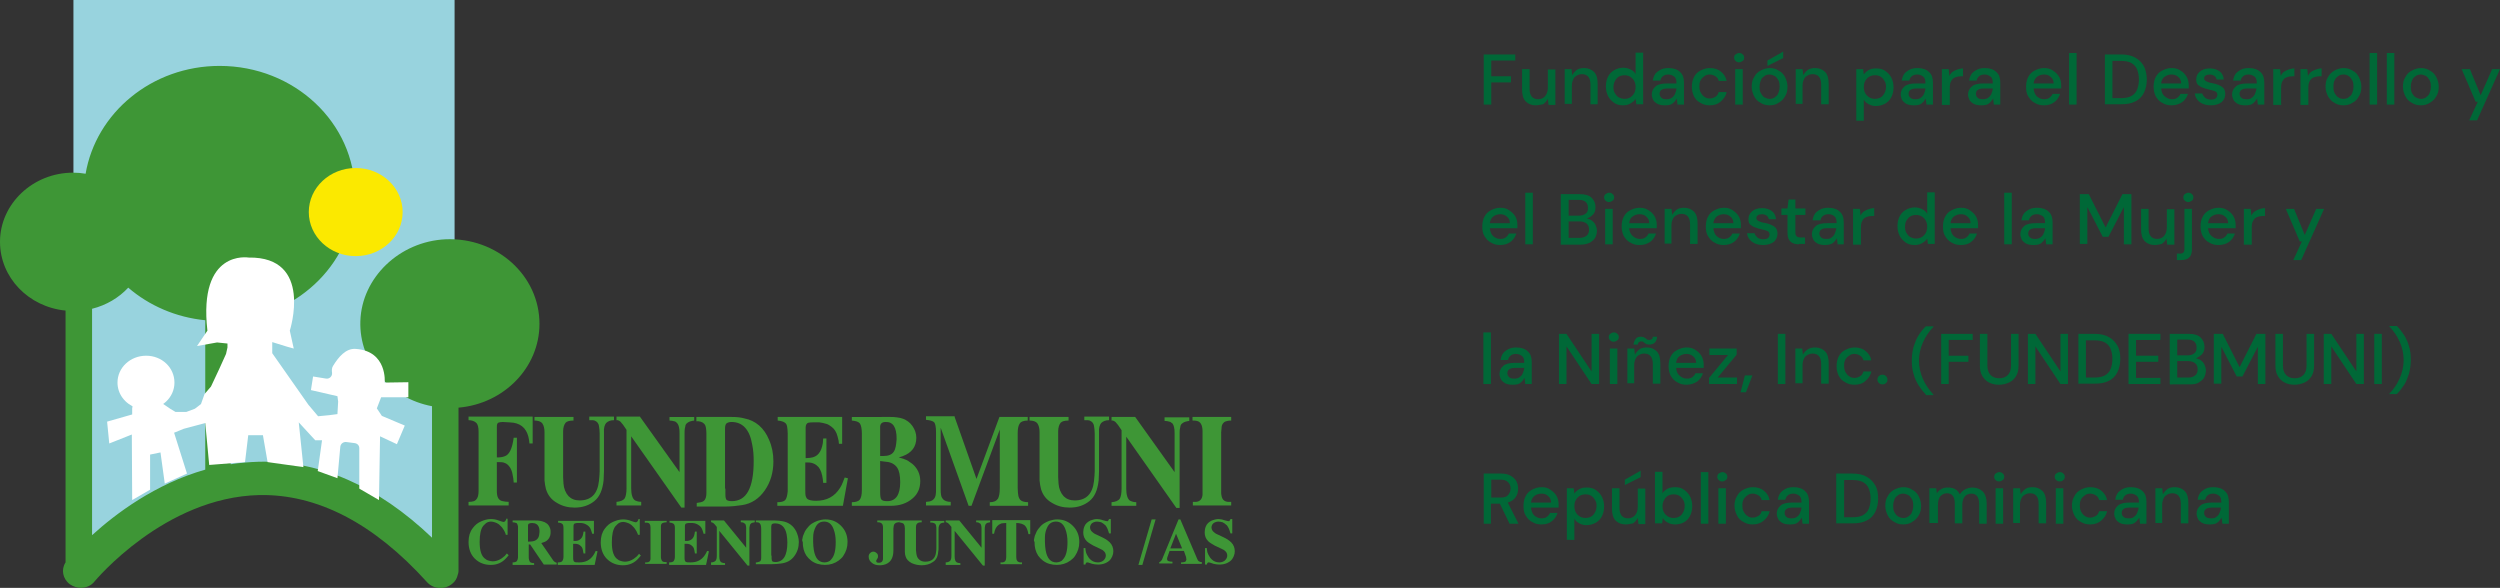 <?xml version="1.0" encoding="utf-8"?>
<!-- Generator: Adobe Illustrator 21.0.0, SVG Export Plug-In . SVG Version: 6.00 Build 0)  -->
<svg version="1.1" id="Capa_1" xmlns="http://www.w3.org/2000/svg" xmlns:xlink="http://www.w3.org/1999/xlink" x="0px" y="0px"
	 viewBox="0 0 697.9 164.1" style="enable-background:new 0 0 697.9 164.1;" xml:space="preserve">
<rect x="0" y="0" width="697.9" height="164.1" fill="#333333" stroke="none"/>
<style type="text/css">
	.st0{fill:#98D3DE;}
	.st1{fill:#3E9636;}
	.st2{fill:#FBE900;}
	.st3{fill:#FFFFFF;}
	.st4{fill:#006837;}
</style>
<title>Mesa de trabajo 5</title>
<g>
	<g>
		<path class="st0" d="M126.8,0H20.5v150.9h13.2c9.1-9,22.5-14.7,37.5-14.7c15,0,28.4,5.7,37.5,14.7h18.2V0z"/>
		<path class="st1" d="M124.4,66.8c-12.9,0.6-23.4,10.7-23.8,22.8c-0.4,11.7,8.3,21.6,20,23.8v36.7c-15.2-14.5-31.5-21.6-48.4-21.2
			c-2.7,0.1-5.3,0.3-7.8,0.7V89.5C83.8,88,99.1,72.7,99.1,54c0-19.7-16.9-35.6-37.8-35.6c-18.9,0-34.5,13.1-37.4,30.1
			c-1.1-0.2-2.3-0.3-3.5-0.3C9.2,48.2,0,56.9,0,67.5c0,10,8,18.2,18.3,19.2v70.3h0c-1.3,2-0.8,4.6,1.2,6.1c0.9,0.6,2,1,3,1
			c1.5,0,3-0.6,3.9-1.8c0.2-0.2,19.5-23.5,46-24.1c16.1-0.3,31.9,7.8,46.8,24.3c1.8,2,4.9,2.2,7,0.5c0.9-0.7,1.4-1.6,1.6-2.6
			c0.1-0.3,0.2-0.6,0.2-0.9v-45.7c12.7-1.1,22.6-11.2,22.6-23.4C150.6,76.9,138.7,66.2,124.4,66.8z M25.7,149.4V86.2
			c4-1,7.5-3.1,10.1-5.9c5.8,5,13.3,8.3,21.5,9.1v41.7C43.3,135.1,32.3,143.4,25.7,149.4z"/>
		<ellipse class="st2" cx="99.3" cy="59.2" rx="13.1" ry="12.3"/>
		<g>
			<g>
				<path class="st1" d="M148.7,116.4v7.4h-0.9l-0.1-0.9c-0.4-2.8-1.8-4.5-4.4-4.9l-1.2-0.1l-1.8-0.1c-0.5,0-0.9,0.1-1.2,0.2
					c-0.3,0.2-0.4,0.5-0.4,1.2v8.5c0.9,0,1.6-0.1,2.1-0.3c1.4-0.4,2.2-2.2,2.6-5.2h0.9v12.5h-0.9l-0.1-1.1c-0.1-0.6-0.2-1.1-0.3-1.6
					c-0.1-0.5-0.3-0.9-0.5-1.3c-0.5-0.8-1-1.3-1.7-1.5c-0.4-0.2-1.1-0.2-2.1-0.2v8.1c0,1.7,0.5,2.6,1.6,2.8c0.5,0.1,1,0.2,1.7,0.2v1
					h-11.2v-1c1.1,0,1.8-0.2,2.1-0.6c0.5-0.5,0.7-1.3,0.7-2.4v-16.6c0-1.2-0.2-2.1-0.7-2.5c-0.4-0.4-1.2-0.7-2.1-0.7v-1H148.7z"/>
				<path class="st1" d="M160.1,116.4v1c-1.1,0-1.8,0.2-2.2,0.6c-0.4,0.5-0.7,1.3-0.7,2.4l0,12.8l0.1,1.8c0.1,1.4,0.6,2.6,1.4,3.5
					c0.8,0.8,1.8,1.2,3.1,1.2c3.2,0,5-1.8,5.4-5.4c0.1-1.1,0.2-2,0.2-2.7v-10.6c0-0.8-0.1-1.5-0.2-2.1c-0.1-0.7-0.5-1.2-1.2-1.5
					l-0.5-0.1l-1,0v-1h6.9v1c-1,0-1.7,0.3-2.2,0.8c-0.4,0.5-0.7,1.4-0.6,2.6v10.9c0,0.8-0.1,1.6-0.1,2.5c-0.3,2.7-1.1,4.6-2.6,5.8
					c-1.5,1.2-3.3,1.8-5.5,1.8c-1.8,0-3.4-0.4-4.9-1.3c-1.6-0.9-2.6-2.2-3.1-3.9c-0.2-0.7-0.3-1.5-0.4-2.4l0-1.5v-12
					c0-1-0.2-1.8-0.6-2.4l-0.3-0.3c-0.4-0.3-1-0.5-1.9-0.5v-1H160.1z"/>
				<path class="st1" d="M178.7,116.4l11,15.4v-11c0-1.2-0.2-2.1-0.6-2.6l-0.3-0.3c-0.2-0.2-0.4-0.3-0.6-0.3
					c-0.3-0.1-0.8-0.2-1.3-0.2v-1h6.9v1c-0.8,0.1-1.4,0.3-1.7,0.5l-0.4,0.3c-0.2,0.2-0.4,0.5-0.4,0.9c-0.2,0.7-0.2,1.3-0.2,1.6v21
					h-0.9l-14-19.9v14.5c0,1.8,0.4,3,1.1,3.4l0.5,0.2c0.3,0.1,0.7,0.2,1.2,0.2v1h-6.9v-1c1.1-0.1,1.9-0.4,2.3-1
					c0.3-0.5,0.5-1.5,0.5-2.8v-16.3c-0.7-1.1-1.3-1.9-1.7-2.3l-0.3-0.2l-0.4-0.2l-0.4,0v-1H178.7z"/>
				<path class="st1" d="M194.6,116.4h7.5h2.2c1.3,0,2.4,0.1,3.5,0.4c3.1,0.6,5.5,2.6,6.9,6c0.8,1.8,1.2,3.8,1.2,6
					c0,3.1-0.8,5.8-2.4,8.1c-1.6,2.3-3.7,3.7-6.3,4.1c-1.4,0.2-2.9,0.4-4.6,0.4h-1.3h-6.8v-1l0.6-0.1c0.8-0.1,1.3-0.3,1.6-0.7
					s0.5-1,0.5-2l0-1.3v-13.4l0-1.6c0-1.2-0.1-2-0.3-2.5c-0.3-0.7-1-1.1-1.9-1.2l-0.6,0V116.4z M202.5,136.4v1.6
					c0,0.8,0.1,1.4,0.4,1.6c0.3,0.2,0.8,0.3,1.4,0.3c4.1,0,6.1-3.7,6.1-11.2c0-1.5-0.1-3.1-0.4-4.5c-0.7-4.3-2.7-6.4-5.8-6.4
					c-0.7,0-1.1,0.2-1.4,0.4c-0.3,0.3-0.4,0.8-0.4,1.5v1.2V136.4z"/>
				<path class="st1" d="M235.1,116.4v7.5h-0.9l-0.1-0.9l-0.3-1.2c-0.3-1.2-0.9-2.1-1.6-2.6c-0.5-0.4-1.1-0.8-1.6-0.9
					c-0.6-0.2-1.2-0.3-1.9-0.4l-1.3,0c-0.8,0-1.3,0-1.7,0.1c-0.5,0.1-0.8,0.6-0.8,1.4v8.5l1.3-0.1c2-0.2,3.1-1.6,3.5-4.1l0.1-1.3
					h0.9v12.4h-0.9l-0.1-1c-0.2-1.5-0.6-2.7-1.2-3.4c-0.7-0.8-1.7-1.3-2.9-1.3l-0.8,0v7.5c0,1,0,1.7,0.2,2.1l0.2,0.4l0.2,0.2
					c0.4,0.3,1.2,0.5,2.4,0.5c3,0,5.2-1.2,6.7-3.6c0.3-0.5,0.6-1,0.8-1.6l0.5-1.3l0.9,0.2l-1.4,7.7H217v-1c1.1,0,1.8-0.2,2.2-0.6
					c0.4-0.5,0.6-1.3,0.7-2.5v-16.1c0-0.8-0.1-1.5-0.2-2.1l-0.2-0.5c-0.4-0.6-1.2-0.9-2.4-1v-1H235.1z"/>
				<path class="st1" d="M248.6,116.4c0.5,0,1,0,1.7,0.1c0.7,0.1,1.3,0.2,1.8,0.4c1,0.4,1.9,1,2.6,2c0.7,1,1.1,2.1,1.1,3.3
					c0,2.5-1.3,4.2-3.7,5.1l-1.2,0.4c0.6,0.2,1.2,0.3,1.6,0.5c0.7,0.2,1.4,0.7,2.2,1.3c1.4,1.2,2.2,2.8,2.2,4.8c0,2-0.7,3.6-2.1,4.8
					c-1.6,1.4-3.6,2.1-6.1,2.1h-10.9v-1c1.1,0,1.9-0.3,2.2-0.7c0.4-0.5,0.6-1.4,0.6-2.7v-15.7c0-1.4-0.2-2.3-0.5-2.8
					c-0.4-0.6-1.2-0.8-2.3-0.9v-1H248.6z M245.7,127.3l0.9,0c1.4,0,2.4-0.4,2.9-1.2c0.5-0.7,0.7-1.9,0.8-3.6c0-3.2-1-4.8-3.1-4.7
					c-1,0-1.5,0.5-1.5,1.4V127.3z M245.7,128.7v8.6c0,1.1,0.1,1.8,0.3,2.1c0.3,0.4,0.9,0.5,1.7,0.5c2.4,0,3.6-1.8,3.6-5.3
					c0-1.9-0.3-3.2-0.8-4c-0.7-1-1.7-1.6-3.2-1.7L245.7,128.7z"/>
				<path class="st1" d="M266.5,116.4l6.1,17.3l6.4-17.3h7.9v1c-1.1,0-1.9,0.3-2.2,0.8c-0.4,0.5-0.6,1.4-0.6,2.7v15.4
					c0,0.9,0.1,1.6,0.2,2.2c0.2,0.8,0.6,1.3,1.3,1.5c0.4,0.1,0.8,0.2,1.4,0.2v1h-10.7v-1c1.1,0,1.8-0.3,2.3-1
					c0.3-0.6,0.5-1.5,0.5-2.9v-16.4l-7.9,21.3h-0.8l-7.8-21.8v17.2c0,1.2,0.1,2,0.4,2.4l0.3,0.4c0.4,0.4,1.1,0.7,2.1,0.7v1h-6.9v-1
					l0.9-0.1c1-0.2,1.6-0.8,1.8-1.8c0.1-0.5,0.1-1,0.1-1.6v-16c0-1.4-0.2-2.3-0.5-2.7c-0.4-0.4-1.2-0.6-2.3-0.7v-1H266.5z"/>
				<path class="st1" d="M298.3,116.4v1c-1.1,0-1.8,0.2-2.2,0.6c-0.4,0.5-0.7,1.3-0.7,2.4l0,12.8l0.1,1.8c0.1,1.4,0.6,2.6,1.4,3.5
					c0.8,0.8,1.8,1.2,3.1,1.2c3.2,0,5-1.8,5.4-5.4c0.1-1.1,0.2-2,0.2-2.7v-10.6c0-0.8-0.1-1.5-0.2-2.1c-0.1-0.7-0.5-1.2-1.2-1.5
					l-0.5-0.1l-1,0v-1h6.9v1c-1,0-1.7,0.3-2.2,0.8c-0.4,0.5-0.7,1.4-0.6,2.6v10.9c0,0.8-0.1,1.6-0.1,2.5c-0.3,2.7-1.1,4.6-2.6,5.8
					c-1.5,1.2-3.3,1.8-5.5,1.8c-1.8,0-3.4-0.4-4.9-1.3c-1.6-0.9-2.6-2.2-3.1-3.9c-0.2-0.7-0.3-1.5-0.4-2.4l0-1.5v-12
					c0-1-0.2-1.8-0.6-2.4l-0.3-0.3c-0.4-0.3-1-0.5-1.9-0.5v-1H298.3z"/>
				<path class="st1" d="M316.9,116.4l11,15.4v-11c0-1.2-0.2-2.1-0.6-2.6L327,118c-0.2-0.2-0.4-0.3-0.6-0.3
					c-0.3-0.1-0.8-0.2-1.3-0.2v-1h6.9v1c-0.8,0.1-1.4,0.3-1.7,0.5l-0.4,0.3c-0.2,0.2-0.4,0.5-0.4,0.9c-0.2,0.7-0.2,1.3-0.2,1.6v21
					h-0.9l-14-19.9v14.5c0,1.8,0.4,3,1.1,3.4l0.5,0.2c0.3,0.1,0.7,0.2,1.2,0.2v1h-6.9v-1c1.1-0.1,1.9-0.4,2.3-1
					c0.3-0.5,0.5-1.5,0.5-2.8v-16.3c-0.7-1.1-1.3-1.9-1.7-2.3l-0.3-0.2l-0.4-0.2l-0.4,0v-1H316.9z"/>
				<path class="st1" d="M343.7,116.4v1c-0.9,0-1.5,0.2-1.9,0.4l-0.3,0.3c-0.3,0.3-0.5,0.8-0.5,1.5l-0.1,1.1v16.6
					c0,0.4,0,0.8,0.1,1.1c0.2,1.1,0.8,1.6,1.8,1.7l0.9,0v1H333v-1l0.9,0c1.1-0.1,1.7-0.8,1.8-2l0-0.8v-16.9c0-1.8-0.6-2.7-1.6-2.9
					c-0.3-0.1-0.7-0.1-1.2-0.1v-1H343.7z"/>
			</g>
			<g>
				<path class="st1" d="M141.7,145v4.3h-0.5l-0.1-0.4c-0.2-0.5-0.4-0.9-0.7-1.3c-0.3-0.5-0.7-0.8-1.1-1.2c-0.4-0.3-0.8-0.5-1.2-0.6
					c-0.3-0.1-0.7-0.2-1-0.2c-0.6,0-1.2,0.2-1.6,0.6c-0.2,0.2-0.4,0.4-0.6,0.6c-0.7,0.9-1,2.4-1,4.5c0,2.4,0.5,4.1,1.7,4.8
					c0.2,0.2,0.5,0.3,0.8,0.4c0.4,0.1,0.7,0.2,1.1,0.2c1.2,0,2.3-0.5,3.4-1.5l0.6-0.7l0.5,0.5l-0.6,0.7c-1.2,1.4-2.7,2-4.4,2
					c-1.8,0-3.3-0.6-4.5-1.8c-1.1-1.1-1.7-2.7-1.7-4.6c0-0.8,0.1-1.5,0.3-2.2c0.2-0.6,0.5-1.2,0.9-1.7c0.6-0.8,1.3-1.4,2.2-1.8
					c0.9-0.4,1.8-0.7,2.8-0.7c0.7,0,1.5,0.1,2.2,0.4l0.9,0.3c0.1,0,0.3,0.1,0.4,0.1c0.2,0,0.3,0,0.5-0.2l0.1-0.1l0.1-0.2l0.1-0.2
					l0-0.2H141.7z"/>
				<path class="st1" d="M143.1,157c0.3,0,0.5,0,0.7-0.1c0.1,0,0.2-0.1,0.3-0.1l0.2-0.2l0.1-0.2c0.1-0.1,0.1-0.2,0.1-0.3
					c0.1-0.2,0.1-0.4,0.1-0.6v-8.1l0-0.5c-0.1-0.4-0.2-0.6-0.3-0.8l-0.2-0.1c-0.2-0.1-0.6-0.2-1-0.2v-0.5h6.2c0.5,0,1,0,1.5,0.1
					c0.4,0.1,0.9,0.2,1.3,0.4c0.4,0.2,0.8,0.5,1,0.8c0.2,0.3,0.4,0.6,0.5,1c0.1,0.3,0.1,0.6,0.1,0.9c0,0.3,0,0.7-0.1,1
					c-0.1,0.3-0.2,0.5-0.3,0.7c-0.4,0.6-0.9,1-1.6,1.2l-0.6,0.2l3.3,4.8c0.2,0.3,0.5,0.5,0.7,0.6l0.3,0.1v0.5h-3.6l-3.8-5.6h-0.4
					v3.3c0,0.4,0,0.7,0.1,1c0,0.1,0.1,0.2,0.1,0.3l0.1,0.2c0.1,0.1,0.1,0.1,0.2,0.2c0.1,0.1,0.2,0.1,0.3,0.1
					c0.2,0.1,0.4,0.1,0.7,0.1v0.5h-6V157z M147.5,151.2c0.9,0,1.5-0.1,1.9-0.3c0.6-0.3,1-0.8,1.1-1.5c0-0.3,0.1-0.5,0.1-0.8l0-0.6
					c0-0.3-0.1-0.6-0.2-0.9c-0.3-0.7-0.9-1.1-1.9-1.1c-0.4,0-0.7,0.1-0.9,0.2l-0.1,0.1c-0.1,0.2-0.1,0.3-0.1,0.5V151.2z"/>
				<path class="st1" d="M165.8,145.3v3.7h-0.5l-0.1-0.4l-0.2-0.6c-0.2-0.6-0.5-1-0.9-1.3c-0.3-0.2-0.6-0.4-0.9-0.5
					c-0.3-0.1-0.7-0.2-1-0.2l-0.7,0c-0.4,0-0.7,0-0.9,0.1c-0.3,0-0.5,0.3-0.5,0.7v4.2l0.7,0c1.1-0.1,1.8-0.8,2-2l0.1-0.6h0.5v6.1
					h-0.5l-0.1-0.5c-0.1-0.8-0.3-1.3-0.7-1.6c-0.4-0.4-0.9-0.6-1.6-0.6l-0.5,0v3.7c0,0.5,0,0.8,0.1,1l0.1,0.2l0.1,0.1
					c0.2,0.2,0.7,0.2,1.4,0.2c1.7,0,2.9-0.6,3.8-1.8c0.2-0.2,0.3-0.5,0.5-0.8l0.3-0.6l0.5,0.1l-0.8,3.8h-10.3V157
					c0.6,0,1-0.1,1.2-0.3c0.2-0.2,0.4-0.7,0.4-1.2v-7.9c0-0.4,0-0.7-0.1-1l-0.1-0.2c-0.2-0.3-0.7-0.5-1.3-0.5v-0.5H165.8z"/>
				<path class="st1" d="M178.6,145v4.3h-0.5L178,149c-0.2-0.5-0.4-0.9-0.7-1.3c-0.3-0.5-0.7-0.8-1.1-1.2c-0.4-0.3-0.8-0.5-1.2-0.6
					c-0.3-0.1-0.7-0.2-1-0.2c-0.6,0-1.2,0.2-1.6,0.6c-0.2,0.2-0.4,0.4-0.6,0.6c-0.7,0.9-1,2.4-1,4.5c0,2.4,0.5,4.1,1.7,4.8
					c0.2,0.2,0.5,0.3,0.8,0.4c0.4,0.1,0.7,0.2,1.1,0.2c1.2,0,2.3-0.5,3.4-1.5l0.6-0.7l0.5,0.5l-0.6,0.7c-1.2,1.4-2.7,2-4.4,2
					c-1.8,0-3.3-0.6-4.5-1.8c-1.1-1.1-1.7-2.7-1.7-4.6c0-0.8,0.1-1.5,0.3-2.2c0.2-0.6,0.5-1.2,0.9-1.7c0.6-0.8,1.3-1.4,2.2-1.8
					c0.9-0.4,1.8-0.7,2.8-0.7c0.7,0,1.5,0.1,2.2,0.4l0.9,0.3c0.1,0,0.3,0.1,0.4,0.1c0.2,0,0.3,0,0.5-0.2l0.1-0.1l0.1-0.2l0.1-0.2
					l0-0.2H178.6z"/>
				<path class="st1" d="M186.1,145.3v0.5c-0.5,0-0.9,0.1-1.1,0.2l-0.2,0.1c-0.2,0.2-0.3,0.4-0.3,0.8l0,0.5v8.1c0,0.2,0,0.4,0.1,0.6
					c0.1,0.5,0.4,0.8,1,0.8l0.5,0v0.5h-6V157l0.5,0c0.6,0,1-0.4,1-1l0-0.4v-8.3c0-0.9-0.3-1.3-0.9-1.4c-0.2,0-0.4,0-0.7,0v-0.5
					H186.1z"/>
				<path class="st1" d="M196.9,145.3v3.7h-0.5l-0.1-0.4l-0.2-0.6c-0.2-0.6-0.5-1-0.9-1.3c-0.3-0.2-0.6-0.4-0.9-0.5
					c-0.3-0.1-0.7-0.2-1-0.2l-0.7,0c-0.4,0-0.7,0-0.9,0.1c-0.3,0-0.5,0.3-0.5,0.7v4.2l0.7,0c1.1-0.1,1.8-0.8,2-2l0.1-0.6h0.5v6.1
					H194l-0.1-0.5c-0.1-0.8-0.3-1.3-0.7-1.6c-0.4-0.4-0.9-0.6-1.6-0.6l-0.5,0v3.7c0,0.5,0,0.8,0.1,1l0.1,0.2l0.1,0.1
					c0.2,0.2,0.7,0.2,1.4,0.2c1.7,0,2.9-0.6,3.8-1.8c0.2-0.2,0.3-0.5,0.5-0.8l0.3-0.6l0.5,0.1l-0.8,3.8h-10.3V157
					c0.6,0,1-0.1,1.2-0.3c0.2-0.2,0.4-0.7,0.4-1.2v-7.9c0-0.4,0-0.7-0.1-1l-0.1-0.2c-0.2-0.3-0.7-0.5-1.3-0.5v-0.5H196.9z"/>
				<path class="st1" d="M202.1,145.3l6.2,7.6v-5.4c0-0.6-0.1-1-0.3-1.3l-0.2-0.1c-0.1-0.1-0.2-0.1-0.3-0.2
					c-0.2-0.1-0.4-0.1-0.7-0.1v-0.5h3.9v0.5c-0.4,0.1-0.8,0.1-1,0.3l-0.2,0.2c-0.1,0.1-0.2,0.3-0.2,0.5c-0.1,0.4-0.1,0.6-0.1,0.8
					v10.3h-0.5l-7.9-9.7v7.1c0,0.9,0.2,1.5,0.6,1.7l0.3,0.1c0.2,0.1,0.4,0.1,0.7,0.1v0.5h-3.9V157c0.6,0,1-0.2,1.3-0.5
					c0.2-0.3,0.3-0.7,0.3-1.4v-8c-0.4-0.5-0.7-0.9-1-1.1l-0.2-0.1l-0.2-0.1l-0.2,0v-0.5H202.1z"/>
				<path class="st1" d="M211,145.3h4.2h1.2c0.7,0,1.4,0.1,2,0.2c1.8,0.3,3.1,1.3,3.9,2.9c0.4,0.9,0.7,1.9,0.7,2.9
					c0,1.5-0.4,2.8-1.3,4s-2.1,1.8-3.6,2c-0.8,0.1-1.7,0.2-2.6,0.2h-0.7H211V157l0.3,0c0.4-0.1,0.7-0.2,0.9-0.3
					c0.2-0.2,0.3-0.5,0.3-1l0-0.7v-6.6l0-0.8c0-0.6-0.1-1-0.2-1.2c-0.2-0.4-0.5-0.6-1-0.6l-0.3,0V145.3z M215.4,155.1v0.8
					c0,0.4,0.1,0.7,0.2,0.8c0.2,0.1,0.4,0.2,0.8,0.2c2.3,0,3.4-1.8,3.4-5.5c0-0.8-0.1-1.5-0.2-2.2c-0.4-2.1-1.5-3.1-3.3-3.1
					c-0.4,0-0.6,0.1-0.8,0.2c-0.1,0.1-0.2,0.4-0.2,0.7v0.6V155.1z"/>
				<path class="st1" d="M224,150.4c0.1-0.4,0.1-0.7,0.3-1.1c0.2-0.6,0.5-1.2,0.9-1.7c0.4-0.5,0.8-1,1.4-1.4c0.5-0.3,1-0.6,1.6-0.8
					c0.7-0.2,1.4-0.4,2.2-0.4c1.8,0,3.2,0.6,4.4,1.8c1.2,1.2,1.8,2.7,1.8,4.5c0,1.5-0.4,2.7-1.2,3.9c-0.3,0.5-0.8,0.9-1.3,1.3
					c-1.1,0.8-2.4,1.2-3.8,1.2c-0.7,0-1.4-0.1-2.1-0.3c-1.3-0.4-2.3-1.2-3.1-2.3c-0.7-1.1-1-2.3-1-3.8
					C223.9,151,223.9,150.7,224,150.4z M227,151.3c0,0.9,0.1,1.6,0.2,2.3c0.4,2.3,1.4,3.4,3,3.4c0.4,0,0.7-0.1,1-0.2
					c0.3-0.1,0.6-0.3,0.8-0.6c0.9-0.9,1.3-2.5,1.3-4.9c0-1.4-0.2-2.6-0.6-3.6c-0.5-1.4-1.4-2.1-2.6-2.1c-1.1,0-1.9,0.5-2.4,1.5
					c-0.4,0.8-0.7,1.7-0.7,2.9C227,150.5,227,150.9,227,151.3z"/>
				<path class="st1" d="M245,145.3h6v0.5l-0.3,0c-0.7,0.1-1.1,0.4-1.2,1c0,0.2-0.1,0.5-0.1,0.8v6.1c0,2.2-0.9,3.6-2.8,4
					c-0.4,0.1-0.8,0.1-1.1,0.1c-0.8,0-1.5-0.2-2-0.6c-0.7-0.5-1-1.1-1-1.8c0-0.4,0.1-0.7,0.4-1c0.3-0.3,0.6-0.4,0.9-0.4
					c0.3,0,0.6,0.1,0.9,0.4c0.3,0.2,0.4,0.5,0.4,0.9c0,0.2,0,0.3-0.1,0.5l-0.3,0.5c-0.1,0.1-0.1,0.2-0.1,0.3c0,0.3,0.2,0.5,0.7,0.5
					c0.8,0,1.2-0.4,1.2-1.2v-8.6c0-0.5-0.1-0.9-0.3-1.1c-0.2-0.2-0.5-0.4-1-0.4l-0.3,0V145.3z"/>
				<path class="st1" d="M257.3,145.3v0.5c-0.6,0-1,0.1-1.2,0.3c-0.3,0.2-0.4,0.6-0.4,1.2l0,6.3l0.1,0.9c0.1,0.7,0.3,1.3,0.8,1.7
					c0.4,0.4,1,0.6,1.7,0.6c1.8,0,2.8-0.9,3-2.6c0.1-0.5,0.1-1,0.1-1.3v-5.2c0-0.4,0-0.7-0.1-1c-0.1-0.4-0.3-0.6-0.7-0.7l-0.3-0.1
					l-0.6,0v-0.5h3.9v0.5c-0.6,0-1,0.2-1.2,0.4c-0.2,0.3-0.4,0.7-0.4,1.3v5.3c0,0.4,0,0.8-0.1,1.2c-0.1,1.3-0.6,2.3-1.5,2.8
					c-0.8,0.6-1.9,0.9-3.1,0.9c-1,0-1.9-0.2-2.8-0.6c-0.9-0.5-1.5-1.1-1.7-1.9c-0.1-0.3-0.2-0.7-0.2-1.2l0-0.7v-5.9
					c0-0.5-0.1-0.9-0.3-1.2l-0.2-0.2c-0.2-0.1-0.6-0.2-1.1-0.3v-0.5H257.3z"/>
				<path class="st1" d="M267.8,145.3l6.2,7.6v-5.4c0-0.6-0.1-1-0.3-1.3l-0.2-0.1c-0.1-0.1-0.2-0.1-0.3-0.2
					c-0.2-0.1-0.4-0.1-0.7-0.1v-0.5h3.9v0.5c-0.4,0.1-0.8,0.1-1,0.3l-0.2,0.2c-0.1,0.1-0.2,0.3-0.2,0.5c-0.1,0.4-0.1,0.6-0.1,0.8
					v10.3h-0.5l-7.9-9.7v7.1c0,0.9,0.2,1.5,0.6,1.7l0.3,0.1c0.2,0.1,0.4,0.1,0.7,0.1v0.5H264V157c0.6,0,1-0.2,1.3-0.5
					c0.2-0.3,0.3-0.7,0.3-1.4v-8c-0.4-0.5-0.7-0.9-1-1.1l-0.2-0.1l-0.2-0.1l-0.2,0v-0.5H267.8z"/>
				<path class="st1" d="M287.6,145.3v3.8h-0.5c-0.2-1.1-0.5-1.9-1-2.4c-0.5-0.4-1.3-0.7-2.4-0.7v9.5c0,0.9,0.3,1.4,1.1,1.5l0.5,0
					v0.5h-6V157l0.6,0c0.7-0.1,1-0.6,1-1.5V146c-0.6,0-1,0.1-1.3,0.1c-0.2,0.1-0.5,0.2-0.8,0.4c-0.7,0.5-1.1,1.3-1.3,2.5h-0.5v-3.8
					H287.6z"/>
				<path class="st1" d="M288.7,150.4c0.1-0.4,0.1-0.7,0.3-1.1c0.2-0.6,0.5-1.2,0.9-1.7c0.4-0.5,0.8-1,1.4-1.4
					c0.5-0.3,1-0.6,1.6-0.8c0.7-0.2,1.4-0.4,2.2-0.4c1.8,0,3.2,0.6,4.4,1.8c1.2,1.2,1.8,2.7,1.8,4.5c0,1.5-0.4,2.7-1.2,3.9
					c-0.3,0.5-0.8,0.9-1.3,1.3c-1.1,0.8-2.4,1.2-3.8,1.2c-0.7,0-1.4-0.1-2.1-0.3c-1.3-0.4-2.3-1.2-3.1-2.3c-0.7-1.1-1-2.3-1-3.8
					C288.6,151,288.6,150.7,288.7,150.4z M291.7,151.3c0,0.9,0.1,1.6,0.2,2.3c0.4,2.3,1.4,3.4,3,3.4c0.4,0,0.7-0.1,1-0.2
					c0.3-0.1,0.6-0.3,0.8-0.6c0.9-0.9,1.3-2.5,1.3-4.9c0-1.4-0.2-2.6-0.6-3.6c-0.5-1.4-1.4-2.1-2.6-2.1c-1.1,0-1.9,0.5-2.4,1.5
					c-0.4,0.8-0.7,1.7-0.7,2.9C291.7,150.5,291.7,150.9,291.7,151.3z"/>
				<path class="st1" d="M303,153.2l0.1,0.7l0.1,0.4c0.1,0.3,0.3,0.7,0.5,1c0.2,0.4,0.4,0.6,0.6,0.8c0.6,0.6,1.3,0.9,2.2,0.9
					c0.6,0,1.1-0.2,1.5-0.5c0.4-0.4,0.7-0.8,0.7-1.4c0-0.5-0.2-0.9-0.5-1.2c-0.3-0.3-0.6-0.5-1.1-0.7l-1.9-0.9
					c-0.3-0.2-0.7-0.4-1-0.6c-0.3-0.2-0.6-0.4-0.8-0.6c-0.7-0.7-1-1.5-1-2.5c0-0.5,0.1-1.1,0.3-1.6c0.3-0.8,0.9-1.3,1.7-1.7
					c0.6-0.2,1.2-0.4,1.8-0.4c0.5,0,1.1,0.1,1.6,0.3c0.7,0.2,1.1,0.3,1.3,0.3c0.1,0,0.2,0,0.2-0.1l0.1-0.1c0.1-0.1,0.1-0.1,0.1-0.2
					l0.1-0.2h0.5v4h-0.5c-0.2-0.7-0.4-1.3-0.7-1.8c-0.2-0.3-0.3-0.5-0.5-0.6c-0.3-0.3-0.6-0.5-1-0.7c-0.4-0.1-0.8-0.2-1.2-0.2
					c-0.3,0-0.7,0.1-0.9,0.2c-0.2,0.1-0.4,0.2-0.5,0.3c-0.3,0.3-0.5,0.7-0.5,1.1c0,0.5,0.2,0.9,0.5,1.2c0.3,0.3,0.7,0.6,1.2,0.8
					l1.7,0.8c0.4,0.2,0.7,0.4,1.1,0.6c0.4,0.3,0.7,0.5,1,0.8c0.7,0.7,1,1.6,1,2.5c0,0.5-0.1,0.9-0.3,1.4c-0.2,0.4-0.4,0.8-0.7,1.1
					c-0.4,0.4-0.8,0.6-1.2,0.8c-0.7,0.3-1.4,0.4-2.1,0.4c-0.6,0-1.1-0.1-1.6-0.2l-0.9-0.3c-0.2-0.1-0.4-0.1-0.5-0.1
					c-0.3,0-0.4,0.2-0.5,0.6h-0.5v-4.6H303z"/>
				<path class="st1" d="M322.6,145l-3.7,12.7h-1.1l3.7-12.7H322.6z"/>
				<path class="st1" d="M323.7,156.9c0.1,0,0.2-0.1,0.2-0.1l0.2-0.2c0.1-0.1,0.2-0.2,0.3-0.4l0.2-0.5L329,145h0.5l4.7,11
					c0.1,0.3,0.3,0.6,0.5,0.7l0.2,0.1l0.3,0.1l0.3,0v0.5h-5.8V157c0.7,0,1.1-0.1,1.3-0.3l0.1-0.2c0-0.1,0.1-0.2,0.1-0.3
					c0-0.2-0.1-0.4-0.1-0.7l-0.6-1.7h-4l-0.6,1.7c-0.1,0.2-0.1,0.4-0.1,0.6c0,0.5,0.5,0.7,1.5,0.7v0.5h-3.7V157L323.7,156.9z
					 M326.7,153.1h3.3l-1.7-4.1L326.7,153.1z"/>
				<path class="st1" d="M336.9,153.2l0.1,0.7l0.1,0.4c0.1,0.3,0.3,0.7,0.5,1c0.2,0.4,0.4,0.6,0.6,0.8c0.6,0.6,1.3,0.9,2.2,0.9
					c0.6,0,1.1-0.2,1.5-0.5c0.4-0.4,0.7-0.8,0.7-1.4c0-0.5-0.2-0.9-0.5-1.2c-0.3-0.3-0.6-0.5-1.1-0.7l-1.9-0.9
					c-0.3-0.2-0.7-0.4-1-0.6c-0.3-0.2-0.6-0.4-0.8-0.6c-0.7-0.7-1-1.5-1-2.5c0-0.5,0.1-1.1,0.3-1.6c0.3-0.8,0.9-1.3,1.7-1.7
					c0.6-0.2,1.2-0.4,1.8-0.4c0.5,0,1.1,0.1,1.6,0.3c0.7,0.2,1.1,0.3,1.3,0.3c0.1,0,0.2,0,0.2-0.1l0.1-0.1c0.1-0.1,0.1-0.1,0.1-0.2
					l0.1-0.2h0.5v4h-0.5c-0.2-0.7-0.4-1.3-0.7-1.8c-0.2-0.3-0.3-0.5-0.5-0.6c-0.3-0.3-0.6-0.5-1-0.7c-0.4-0.1-0.8-0.2-1.2-0.2
					c-0.3,0-0.7,0.1-0.9,0.2c-0.2,0.1-0.4,0.2-0.5,0.3c-0.3,0.3-0.5,0.7-0.5,1.1c0,0.5,0.2,0.9,0.5,1.2c0.3,0.3,0.7,0.6,1.2,0.8
					l1.7,0.8c0.4,0.2,0.7,0.4,1.1,0.6c0.4,0.3,0.7,0.5,1,0.8c0.7,0.7,1,1.6,1,2.5c0,0.5-0.1,0.9-0.3,1.4c-0.2,0.4-0.4,0.8-0.7,1.1
					c-0.4,0.4-0.8,0.6-1.2,0.8c-0.7,0.3-1.4,0.4-2.1,0.4c-0.6,0-1.1-0.1-1.6-0.2l-0.9-0.3c-0.2-0.1-0.4-0.1-0.5-0.1
					c-0.3,0-0.4,0.2-0.5,0.6h-0.5v-4.6H336.9z"/>
			</g>
		</g>
		<g>
			<path class="st3" d="M48.7,106.8c0,4.2-3.6,7.5-8,7.5c-1,0-2-0.2-2.8-0.5c-3-1.1-5.1-3.8-5.1-7c0-4.2,3.6-7.5,8-7.5
				S48.7,102.6,48.7,106.8z"/>
			<path class="st3" d="M36.9,114v1.7l-7,2l0.6,6.1l6.3-2.5l0.1,18.3l5-2.9v-9.8l2.9-0.6l1.2,8.7l6.2-2.8l-3.6-11.4l2.7-1.1l6-1.6
				l1.1,11.7l10-0.8l0.9-7.5l4.1,0l1.3,7.5l10,1.4l-1.3-12.5l4.6,5h1.9l-1.2,8.6l5.5,2l0.8-8.8c0.1-0.8,0.8-1.4,1.7-1.3l2.3,0.3
				c0.8,0.1,1.3,0.7,1.3,1.4l0,11.3l5.5,3.2l0.3-17.8l4.7,2.2l2.2-5.2l-6.4-2.7l-1.4-2.1l1.2-3.1h7.6v-4.2l-6.6,0.1
				c0,0,0.8-8.8-8.1-9.4c-2.8-0.2-4.8,2.3-6.3,4.7c-0.4,0.6-0.4,1.3-0.3,2c0.1,0.9-0.7,1.7-1.6,1.6l-3.7-0.6l-0.6,3.8l7.4,1.7
				l0.2,1.5l-0.2,3.5l-2.3,0.3l-3.1,0.3l-2.7-3.2L76,98.6v-3.1l4.2,1.3l1.8,0.5l-1.1-5c0,0,6.7-20.7-11.5-20.4
				c0,0-14.1-2.4-11.5,20.4l-2.9,4.3l5.6-1l2.9,0.3V97l-0.4,1.8l-1.9,4.2l-2.3,4.9l-1.8,2.1l-1,2.8l-1.7,1.3L52,115h-3l-1.5-0.9
				l-1.9-1.3l-0.8-0.6l-1-0.2l-6.6,0.4L36.9,114z"/>
		</g>
	</g>
	<g>
		<path class="st4" d="M414.2,29.2v-14h8.8v1.7h-6.7v4.4h5.5V23h-5.5v6.2H414.2z"/>
		<path class="st4" d="M428.7,29.4c-1.2,0-2.1-0.4-2.8-1.1c-0.7-0.7-1-1.9-1-3.3v-5.7h2.1v5.5c0,1.9,0.8,2.9,2.4,2.9
			c0.8,0,1.4-0.3,1.9-0.8c0.5-0.6,0.8-1.4,0.8-2.4v-5.1h2.1v9.9h-1.9l-0.2-1.7c-0.3,0.6-0.8,1.1-1.3,1.5
			C430.1,29.2,429.4,29.4,428.7,29.4z"/>
		<path class="st4" d="M436.8,29.2v-9.9h1.9l0.2,1.7c0.3-0.6,0.8-1.1,1.3-1.5c0.6-0.4,1.3-0.5,2-0.5c1.2,0,2.1,0.4,2.8,1.1
			c0.7,0.7,1,1.9,1,3.3v5.7H444v-5.5c0-1.9-0.8-2.9-2.4-2.9c-0.8,0-1.4,0.3-2,0.8c-0.5,0.6-0.8,1.4-0.8,2.4v5.1H436.8z"/>
		<path class="st4" d="M453.1,29.4c-1,0-1.8-0.2-2.5-0.7s-1.3-1.1-1.7-1.9c-0.4-0.8-0.6-1.7-0.6-2.7s0.2-1.9,0.6-2.7
			c0.4-0.8,1-1.4,1.7-1.8c0.7-0.4,1.6-0.7,2.5-0.7c0.8,0,1.5,0.2,2.1,0.5c0.6,0.3,1.1,0.7,1.4,1.3v-6h2.1v14.4h-1.9l-0.2-1.5
			c-0.3,0.5-0.8,0.9-1.3,1.2C454.7,29.2,454,29.4,453.1,29.4z M453.5,27.6c0.9,0,1.7-0.3,2.2-0.9c0.6-0.6,0.9-1.4,0.9-2.4
			c0-1-0.3-1.8-0.9-2.4c-0.6-0.6-1.3-0.9-2.2-0.9c-0.9,0-1.7,0.3-2.2,0.9s-0.9,1.4-0.9,2.4c0,0.7,0.1,1.2,0.4,1.7
			c0.3,0.5,0.6,0.9,1.1,1.2C452.4,27.4,452.9,27.6,453.5,27.6z"/>
		<path class="st4" d="M464.8,29.4c-0.8,0-1.5-0.1-2.1-0.4c-0.5-0.3-1-0.7-1.2-1.1s-0.4-1-0.4-1.5c0-1,0.4-1.7,1.1-2.3
			c0.7-0.6,1.8-0.8,3.2-0.8h2.6v-0.2c0-0.8-0.2-1.4-0.6-1.7s-1-0.6-1.6-0.6c-0.6,0-1.1,0.1-1.5,0.4c-0.4,0.3-0.7,0.7-0.8,1.3h-2.1
			c0.1-0.7,0.3-1.3,0.7-1.9c0.4-0.5,1-0.9,1.6-1.2c0.6-0.3,1.4-0.4,2.1-0.4c1.4,0,2.5,0.4,3.2,1.1c0.8,0.7,1.1,1.7,1.1,3v6.1h-1.8
			l-0.2-1.7c-0.3,0.5-0.7,1-1.2,1.4S465.6,29.4,464.8,29.4z M465.2,27.7c0.6,0,1.1-0.1,1.5-0.4c0.4-0.3,0.7-0.6,0.9-1.1
			c0.2-0.5,0.4-1,0.4-1.5h-2.4c-0.8,0-1.4,0.1-1.8,0.4c-0.4,0.3-0.5,0.7-0.5,1.1c0,0.5,0.2,0.8,0.5,1.1S464.6,27.7,465.2,27.7z"/>
		<path class="st4" d="M477.3,29.4c-1,0-1.8-0.2-2.6-0.7c-0.8-0.4-1.4-1-1.8-1.8c-0.4-0.8-0.6-1.7-0.6-2.7s0.2-1.9,0.6-2.7
			c0.4-0.8,1-1.4,1.8-1.8c0.8-0.4,1.6-0.7,2.6-0.7c1.2,0,2.3,0.3,3.1,1c0.8,0.6,1.4,1.5,1.6,2.6h-2.2c-0.1-0.5-0.4-1-0.9-1.3
			c-0.5-0.3-1-0.5-1.6-0.5c-0.5,0-1,0.1-1.4,0.4c-0.4,0.3-0.8,0.6-1.1,1.1s-0.4,1.1-0.4,1.8s0.1,1.3,0.4,1.8s0.6,0.9,1.1,1.2
			c0.4,0.3,0.9,0.4,1.4,0.4c0.6,0,1.1-0.2,1.6-0.5c0.5-0.3,0.7-0.7,0.9-1.3h2.2c-0.2,1.1-0.8,1.9-1.6,2.6
			C479.5,29.1,478.5,29.4,477.3,29.4z"/>
		<path class="st4" d="M485.5,17.4c-0.4,0-0.7-0.1-1-0.4c-0.3-0.2-0.4-0.6-0.4-0.9c0-0.4,0.1-0.7,0.4-0.9c0.3-0.2,0.6-0.4,1-0.4
			c0.4,0,0.7,0.1,1,0.4c0.3,0.2,0.4,0.6,0.4,0.9c0,0.4-0.1,0.7-0.4,0.9S485.9,17.4,485.5,17.4z M484.4,29.2v-9.9h2.1v9.9H484.4z"/>
		<path class="st4" d="M494,29.4c-0.9,0-1.8-0.2-2.5-0.7c-0.8-0.4-1.4-1-1.8-1.8c-0.4-0.8-0.7-1.7-0.7-2.7s0.2-2,0.7-2.7
			c0.4-0.8,1-1.4,1.8-1.8c0.8-0.4,1.6-0.7,2.5-0.7c0.9,0,1.8,0.2,2.5,0.7c0.8,0.4,1.4,1,1.8,1.8c0.4,0.8,0.7,1.7,0.7,2.7
			s-0.2,2-0.7,2.7c-0.4,0.8-1.1,1.4-1.8,1.8C495.8,29.2,494.9,29.4,494,29.4z M494,27.6c0.5,0,1-0.1,1.4-0.4c0.4-0.3,0.8-0.6,1-1.1
			s0.4-1.1,0.4-1.9s-0.1-1.4-0.4-1.9s-0.6-0.9-1-1.1s-0.9-0.4-1.4-0.4s-1,0.1-1.4,0.4c-0.4,0.3-0.8,0.6-1,1.1s-0.4,1.1-0.4,1.9
			s0.1,1.4,0.4,1.9s0.6,0.9,1,1.1S493.5,27.6,494,27.6z M493.4,18.4v-1.5l4.4-2.5v1.8L493.4,18.4z"/>
		<path class="st4" d="M501.3,29.2v-9.9h1.9l0.2,1.7c0.3-0.6,0.8-1.1,1.3-1.5c0.6-0.4,1.3-0.5,2-0.5c1.2,0,2.1,0.4,2.8,1.1
			c0.7,0.7,1,1.9,1,3.3v5.7h-2.1v-5.5c0-1.9-0.8-2.9-2.4-2.9c-0.8,0-1.4,0.3-2,0.8c-0.5,0.6-0.8,1.4-0.8,2.4v5.1H501.3z"/>
		<path class="st4" d="M518.2,33.6V19.3h1.9l0.2,1.5c0.3-0.5,0.8-0.9,1.3-1.2c0.6-0.4,1.3-0.5,2.2-0.5c1,0,1.8,0.2,2.5,0.7
			c0.7,0.5,1.3,1.1,1.7,1.9c0.4,0.8,0.6,1.7,0.6,2.7s-0.2,1.9-0.6,2.7c-0.4,0.8-1,1.4-1.7,1.8c-0.7,0.4-1.6,0.7-2.6,0.7
			c-0.8,0-1.5-0.2-2-0.5c-0.6-0.3-1.1-0.7-1.4-1.3v5.9H518.2z M523.4,27.6c0.9,0,1.7-0.3,2.2-0.9s0.9-1.4,0.9-2.4
			c0-0.7-0.1-1.2-0.4-1.7s-0.6-0.9-1.1-1.2c-0.5-0.3-1-0.4-1.6-0.4c-0.9,0-1.6,0.3-2.2,0.9s-0.9,1.4-0.9,2.4c0,1,0.3,1.8,0.9,2.4
			S522.5,27.6,523.4,27.6z"/>
		<path class="st4" d="M534.3,29.4c-0.8,0-1.5-0.1-2.1-0.4c-0.5-0.3-1-0.7-1.2-1.1s-0.4-1-0.4-1.5c0-1,0.4-1.7,1.1-2.3
			c0.7-0.6,1.8-0.8,3.2-0.8h2.6v-0.2c0-0.8-0.2-1.4-0.6-1.7s-1-0.6-1.6-0.6c-0.6,0-1.1,0.1-1.5,0.4c-0.4,0.3-0.7,0.7-0.8,1.3h-2.1
			c0.1-0.7,0.3-1.3,0.7-1.9c0.4-0.5,1-0.9,1.6-1.2c0.6-0.3,1.4-0.4,2.1-0.4c1.4,0,2.5,0.4,3.2,1.1c0.8,0.7,1.1,1.7,1.1,3v6.1h-1.8
			l-0.2-1.7c-0.3,0.5-0.7,1-1.2,1.4S535.2,29.4,534.3,29.4z M534.7,27.7c0.6,0,1.1-0.1,1.5-0.4c0.4-0.3,0.7-0.6,0.9-1.1
			c0.2-0.5,0.4-1,0.4-1.5h-2.4c-0.8,0-1.4,0.1-1.8,0.4c-0.4,0.3-0.5,0.7-0.5,1.1c0,0.5,0.2,0.8,0.5,1.1S534.1,27.7,534.7,27.7z"/>
		<path class="st4" d="M542.1,29.2v-9.9h1.9l0.2,1.9c0.3-0.7,0.8-1.2,1.5-1.5s1.4-0.6,2.3-0.6v2.2h-0.6c-0.6,0-1.1,0.1-1.6,0.3
			c-0.5,0.2-0.8,0.5-1.1,1s-0.4,1.1-0.4,1.9v4.8H542.1z"/>
		<path class="st4" d="M553.1,29.4c-0.8,0-1.5-0.1-2.1-0.4c-0.5-0.3-1-0.7-1.2-1.1s-0.4-1-0.4-1.5c0-1,0.4-1.7,1.1-2.3
			c0.7-0.6,1.8-0.8,3.2-0.8h2.6v-0.2c0-0.8-0.2-1.4-0.6-1.7s-1-0.6-1.6-0.6c-0.6,0-1.1,0.1-1.5,0.4c-0.4,0.3-0.7,0.7-0.8,1.3h-2.1
			c0.1-0.7,0.3-1.3,0.7-1.9c0.4-0.5,1-0.9,1.6-1.2c0.6-0.3,1.4-0.4,2.1-0.4c1.4,0,2.5,0.4,3.2,1.1c0.8,0.7,1.1,1.7,1.1,3v6.1h-1.8
			l-0.2-1.7c-0.3,0.5-0.7,1-1.2,1.4S554,29.4,553.1,29.4z M553.5,27.7c0.6,0,1.1-0.1,1.5-0.4c0.4-0.3,0.7-0.6,0.9-1.1
			c0.2-0.5,0.4-1,0.4-1.5h-2.4c-0.8,0-1.4,0.1-1.8,0.4c-0.4,0.3-0.5,0.7-0.5,1.1c0,0.5,0.2,0.8,0.5,1.1S552.9,27.7,553.5,27.7z"/>
		<path class="st4" d="M570.6,29.4c-1,0-1.8-0.2-2.6-0.7c-0.8-0.4-1.3-1-1.8-1.8s-0.6-1.7-0.6-2.7c0-1,0.2-2,0.6-2.7
			c0.4-0.8,1-1.4,1.8-1.8s1.6-0.7,2.6-0.7c1,0,1.8,0.2,2.5,0.7s1.3,1,1.7,1.7c0.4,0.7,0.6,1.5,0.6,2.4c0,0.1,0,0.3,0,0.4
			c0,0.2,0,0.3,0,0.5h-7.7c0.1,1,0.4,1.7,0.9,2.2c0.6,0.5,1.2,0.8,2,0.8c0.6,0,1.1-0.1,1.5-0.4c0.4-0.3,0.7-0.6,0.9-1.1h2.1
			c-0.3,0.9-0.8,1.7-1.6,2.3C572.7,29.1,571.8,29.4,570.6,29.4z M570.6,20.8c-0.7,0-1.3,0.2-1.9,0.6c-0.5,0.4-0.9,1-1,1.9h5.6
			c0-0.8-0.3-1.4-0.8-1.8C572,21,571.4,20.8,570.6,20.8z"/>
		<path class="st4" d="M577.6,29.2V14.8h2.1v14.4H577.6z"/>
		<path class="st4" d="M587.6,29.2v-14h4.5c1.6,0,3,0.3,4,0.9c1.1,0.6,1.8,1.4,2.4,2.4c0.5,1,0.8,2.3,0.8,3.7c0,1.4-0.3,2.7-0.8,3.7
			c-0.5,1-1.3,1.9-2.4,2.4c-1.1,0.6-2.4,0.8-4,0.8H587.6z M589.7,27.4h2.3c1.3,0,2.3-0.2,3-0.6s1.3-1,1.6-1.8
			c0.3-0.8,0.5-1.7,0.5-2.8c0-1.1-0.2-2-0.5-2.8c-0.3-0.8-0.9-1.4-1.6-1.8s-1.7-0.6-3-0.6h-2.3V27.4z"/>
		<path class="st4" d="M606.2,29.4c-1,0-1.8-0.2-2.6-0.7c-0.8-0.4-1.3-1-1.8-1.8c-0.4-0.8-0.6-1.7-0.6-2.7c0-1,0.2-2,0.6-2.7
			c0.4-0.8,1-1.4,1.8-1.8c0.8-0.4,1.6-0.7,2.6-0.7c1,0,1.8,0.2,2.5,0.7c0.7,0.4,1.3,1,1.7,1.7c0.4,0.7,0.6,1.5,0.6,2.4
			c0,0.1,0,0.3,0,0.4s0,0.3,0,0.5h-7.7c0.1,1,0.4,1.7,1,2.2s1.2,0.8,2,0.8c0.6,0,1.1-0.1,1.5-0.4c0.4-0.3,0.7-0.6,0.9-1.1h2.1
			c-0.3,0.9-0.8,1.7-1.6,2.3C608.3,29.1,607.3,29.4,606.2,29.4z M606.2,20.8c-0.7,0-1.3,0.2-1.9,0.6s-0.9,1-1,1.9h5.6
			c0-0.8-0.3-1.4-0.8-1.8C607.6,21,606.9,20.8,606.2,20.8z"/>
		<path class="st4" d="M617.2,29.4c-1.3,0-2.3-0.3-3.1-0.9s-1.3-1.4-1.4-2.4h2.1c0.1,0.5,0.4,0.8,0.8,1.2c0.4,0.3,0.9,0.5,1.6,0.5
			c0.6,0,1.1-0.1,1.4-0.4c0.3-0.3,0.4-0.6,0.4-0.9c0-0.5-0.2-0.8-0.6-1c-0.4-0.2-1-0.3-1.7-0.5c-0.6-0.1-1.1-0.3-1.7-0.5
			c-0.6-0.2-1-0.5-1.4-0.8c-0.4-0.4-0.5-0.9-0.5-1.5c0-0.9,0.3-1.6,1-2.2c0.7-0.6,1.6-0.9,2.8-0.9c1.1,0,2,0.3,2.7,0.8
			c0.7,0.5,1.1,1.3,1.2,2.3h-2c-0.1-0.4-0.3-0.8-0.6-1c-0.3-0.2-0.8-0.4-1.3-0.4c-0.5,0-0.9,0.1-1.2,0.3s-0.4,0.5-0.4,0.8
			s0.2,0.6,0.6,0.8c0.4,0.2,0.9,0.4,1.6,0.5c0.7,0.1,1.3,0.3,1.8,0.5s1,0.5,1.4,0.9c0.3,0.4,0.5,0.9,0.5,1.6c0,0.9-0.3,1.7-1,2.3
			C619.4,29.1,618.4,29.4,617.2,29.4z"/>
		<path class="st4" d="M626.8,29.4c-0.8,0-1.5-0.1-2.1-0.4c-0.5-0.3-1-0.7-1.2-1.1s-0.4-1-0.4-1.5c0-1,0.4-1.7,1.1-2.3
			c0.7-0.6,1.8-0.8,3.2-0.8h2.6v-0.2c0-0.8-0.2-1.4-0.6-1.7s-1-0.6-1.6-0.6c-0.6,0-1.1,0.1-1.5,0.4c-0.4,0.3-0.7,0.7-0.8,1.3h-2.1
			c0.1-0.7,0.3-1.3,0.7-1.9c0.4-0.5,1-0.9,1.6-1.2s1.4-0.4,2.1-0.4c1.4,0,2.5,0.4,3.2,1.1c0.8,0.7,1.1,1.7,1.1,3v6.1h-1.8l-0.2-1.7
			c-0.3,0.5-0.7,1-1.2,1.4S627.7,29.4,626.8,29.4z M627.2,27.7c0.6,0,1.1-0.1,1.4-0.4c0.4-0.3,0.7-0.6,0.9-1.1
			c0.2-0.5,0.4-1,0.4-1.5h-2.4c-0.8,0-1.4,0.1-1.8,0.4c-0.4,0.3-0.5,0.7-0.5,1.1c0,0.5,0.2,0.8,0.5,1.1S626.6,27.7,627.2,27.7z"/>
		<path class="st4" d="M634.6,29.2v-9.9h1.9l0.2,1.9c0.3-0.7,0.8-1.2,1.5-1.5s1.4-0.6,2.3-0.6v2.2h-0.6c-0.6,0-1.1,0.1-1.6,0.3
			c-0.5,0.2-0.8,0.5-1.1,1c-0.3,0.5-0.4,1.1-0.4,1.9v4.8H634.6z"/>
		<path class="st4" d="M642.2,29.2v-9.9h1.9l0.2,1.9c0.3-0.7,0.8-1.2,1.5-1.5s1.4-0.6,2.3-0.6v2.2h-0.6c-0.6,0-1.1,0.1-1.6,0.3
			c-0.5,0.2-0.8,0.5-1.1,1s-0.4,1.1-0.4,1.9v4.8H642.2z"/>
		<path class="st4" d="M654.2,29.4c-0.9,0-1.8-0.2-2.5-0.7c-0.8-0.4-1.3-1-1.8-1.8c-0.4-0.8-0.7-1.7-0.7-2.7s0.2-2,0.7-2.7
			c0.4-0.8,1.1-1.4,1.8-1.8s1.6-0.7,2.5-0.7c0.9,0,1.8,0.2,2.5,0.7c0.8,0.4,1.4,1,1.8,1.8c0.4,0.8,0.7,1.7,0.7,2.7s-0.2,2-0.7,2.7
			c-0.4,0.8-1,1.4-1.8,1.8C656,29.2,655.1,29.4,654.2,29.4z M654.2,27.6c0.5,0,1-0.1,1.4-0.4s0.8-0.6,1-1.1s0.4-1.1,0.4-1.9
			s-0.1-1.4-0.4-1.9c-0.3-0.5-0.6-0.9-1-1.1c-0.4-0.3-0.9-0.4-1.4-0.4c-0.5,0-1,0.1-1.4,0.4c-0.4,0.3-0.8,0.6-1,1.1
			c-0.3,0.5-0.4,1.1-0.4,1.9s0.1,1.4,0.4,1.9c0.3,0.5,0.6,0.9,1,1.1C653.2,27.5,653.7,27.6,654.2,27.6z"/>
		<path class="st4" d="M661.5,29.2V14.8h2.1v14.4H661.5z"/>
		<path class="st4" d="M666.3,29.2V14.8h2.1v14.4H666.3z"/>
		<path class="st4" d="M675.8,29.4c-0.9,0-1.8-0.2-2.5-0.7c-0.8-0.4-1.4-1-1.8-1.8c-0.4-0.8-0.7-1.7-0.7-2.7s0.2-2,0.7-2.7
			c0.4-0.8,1-1.4,1.8-1.8c0.8-0.4,1.6-0.7,2.5-0.7c0.9,0,1.8,0.2,2.5,0.7c0.8,0.4,1.4,1,1.8,1.8c0.4,0.8,0.7,1.7,0.7,2.7
			s-0.2,2-0.7,2.7c-0.4,0.8-1.1,1.4-1.8,1.8C677.6,29.2,676.7,29.4,675.8,29.4z M675.8,27.6c0.5,0,1-0.1,1.4-0.4
			c0.4-0.3,0.8-0.6,1-1.1s0.4-1.1,0.4-1.9s-0.1-1.4-0.4-1.9s-0.6-0.9-1-1.1s-0.9-0.4-1.4-0.4s-1,0.1-1.4,0.4c-0.4,0.3-0.8,0.6-1,1.1
			s-0.4,1.1-0.4,1.9s0.1,1.4,0.4,1.9s0.6,0.9,1,1.1S675.3,27.6,675.8,27.6z"/>
		<path class="st4" d="M689.3,33.6l2.4-5.2h-0.6l-3.9-9.1h2.3l3,7.3l3.2-7.3h2.2l-6.4,14.3H689.3z"/>
		<path class="st4" d="M418.8,68.4c-1,0-1.8-0.2-2.6-0.7c-0.8-0.4-1.3-1-1.8-1.8s-0.6-1.7-0.6-2.7c0-1,0.2-2,0.6-2.7
			c0.4-0.8,1-1.4,1.8-1.8s1.6-0.7,2.6-0.7c1,0,1.8,0.2,2.5,0.7s1.3,1,1.7,1.7c0.4,0.7,0.6,1.5,0.6,2.4c0,0.1,0,0.3,0,0.4
			c0,0.2,0,0.3,0,0.5h-7.7c0.1,1,0.4,1.7,0.9,2.2c0.6,0.5,1.2,0.8,2,0.8c0.6,0,1.1-0.1,1.5-0.4c0.4-0.3,0.7-0.6,0.9-1.1h2.1
			c-0.3,0.9-0.8,1.7-1.6,2.3C420.9,68.1,419.9,68.4,418.8,68.4z M418.8,59.8c-0.7,0-1.3,0.2-1.9,0.6c-0.5,0.4-0.9,1-1,1.9h5.6
			c0-0.8-0.3-1.4-0.8-1.8C420.2,60,419.5,59.8,418.8,59.8z"/>
		<path class="st4" d="M425.8,68.2V53.8h2.1v14.4H425.8z"/>
		<path class="st4" d="M435.7,68.2v-14h5.3c1.5,0,2.6,0.3,3.3,1c0.7,0.7,1.1,1.5,1.1,2.6c0,0.9-0.2,1.6-0.7,2.1
			c-0.5,0.5-1.1,0.9-1.7,1.1c0.5,0.1,1,0.3,1.4,0.6s0.8,0.7,1,1.2c0.2,0.5,0.4,1,0.4,1.6c0,0.7-0.2,1.4-0.5,2
			c-0.4,0.6-0.9,1-1.6,1.4c-0.7,0.3-1.5,0.5-2.5,0.5H435.7z M437.9,60.2h2.9c0.8,0,1.4-0.2,1.9-0.6s0.6-0.9,0.6-1.6
			c0-0.7-0.2-1.2-0.6-1.6s-1.1-0.6-1.9-0.6h-2.9V60.2z M437.9,66.4h3c0.9,0,1.5-0.2,2-0.6c0.5-0.4,0.7-1,0.7-1.7
			c0-0.7-0.2-1.3-0.7-1.7c-0.5-0.4-1.2-0.6-2-0.6h-3V66.4z"/>
		<path class="st4" d="M449.2,56.4c-0.4,0-0.7-0.1-1-0.4c-0.3-0.2-0.4-0.6-0.4-0.9s0.1-0.7,0.4-0.9c0.3-0.2,0.6-0.4,1-0.4
			c0.4,0,0.7,0.1,1,0.4c0.3,0.2,0.4,0.6,0.4,0.9s-0.1,0.7-0.4,0.9S449.6,56.4,449.2,56.4z M448.1,68.2v-9.9h2.1v9.9H448.1z"/>
		<path class="st4" d="M457.7,68.4c-1,0-1.8-0.2-2.6-0.7c-0.8-0.4-1.3-1-1.8-1.8c-0.4-0.8-0.6-1.7-0.6-2.7c0-1,0.2-2,0.6-2.7
			c0.4-0.8,1-1.4,1.8-1.8c0.8-0.4,1.6-0.7,2.6-0.7c1,0,1.8,0.2,2.5,0.7c0.7,0.4,1.3,1,1.7,1.7c0.4,0.7,0.6,1.5,0.6,2.4
			c0,0.1,0,0.3,0,0.4s0,0.3,0,0.5h-7.7c0.1,1,0.4,1.7,1,2.2s1.2,0.8,2,0.8c0.6,0,1.1-0.1,1.5-0.4c0.4-0.3,0.7-0.6,0.9-1.1h2.1
			c-0.3,0.9-0.8,1.7-1.6,2.3C459.8,68.1,458.9,68.4,457.7,68.4z M457.7,59.8c-0.7,0-1.3,0.2-1.9,0.6s-0.9,1-1,1.9h5.6
			c0-0.8-0.3-1.4-0.8-1.8C459.1,60,458.5,59.8,457.7,59.8z"/>
		<path class="st4" d="M464.7,68.2v-9.9h1.9l0.2,1.7c0.3-0.6,0.8-1.1,1.3-1.5c0.6-0.4,1.3-0.5,2-0.5c1.2,0,2.1,0.4,2.8,1.1
			c0.7,0.7,1,1.9,1,3.3v5.7h-2.1v-5.5c0-1.9-0.8-2.9-2.4-2.9c-0.8,0-1.4,0.3-2,0.8c-0.5,0.6-0.8,1.4-0.8,2.4v5.1H464.7z"/>
		<path class="st4" d="M481.2,68.4c-1,0-1.8-0.2-2.6-0.7c-0.8-0.4-1.3-1-1.8-1.8s-0.6-1.7-0.6-2.7c0-1,0.2-2,0.6-2.7
			c0.4-0.8,1-1.4,1.8-1.8s1.6-0.7,2.6-0.7c1,0,1.8,0.2,2.5,0.7s1.3,1,1.7,1.7c0.4,0.7,0.6,1.5,0.6,2.4c0,0.1,0,0.3,0,0.4
			c0,0.2,0,0.3,0,0.5h-7.7c0.1,1,0.4,1.7,0.9,2.2c0.6,0.5,1.2,0.8,2,0.8c0.6,0,1.1-0.1,1.5-0.4c0.4-0.3,0.7-0.6,0.9-1.1h2.1
			c-0.3,0.9-0.8,1.7-1.6,2.3C483.3,68.1,482.3,68.4,481.2,68.4z M481.2,59.8c-0.7,0-1.3,0.2-1.9,0.6c-0.5,0.4-0.9,1-1,1.9h5.6
			c0-0.8-0.3-1.4-0.8-1.8C482.6,60,481.9,59.8,481.2,59.8z"/>
		<path class="st4" d="M492.2,68.4c-1.3,0-2.3-0.3-3.1-0.9s-1.3-1.4-1.4-2.4h2.1c0.1,0.5,0.4,0.8,0.8,1.2c0.4,0.3,0.9,0.5,1.6,0.5
			c0.6,0,1.1-0.1,1.4-0.4c0.3-0.3,0.4-0.6,0.4-0.9c0-0.5-0.2-0.8-0.6-1c-0.4-0.2-1-0.3-1.7-0.5c-0.6-0.1-1.1-0.3-1.7-0.5
			c-0.6-0.2-1-0.5-1.4-0.8c-0.4-0.4-0.5-0.9-0.5-1.5c0-0.9,0.3-1.6,1-2.2c0.7-0.6,1.6-0.9,2.8-0.9c1.1,0,2,0.3,2.7,0.8
			c0.7,0.5,1.1,1.3,1.2,2.3h-2c-0.1-0.4-0.3-0.8-0.6-1c-0.3-0.2-0.8-0.4-1.3-0.4c-0.5,0-0.9,0.1-1.2,0.3s-0.4,0.5-0.4,0.8
			s0.2,0.6,0.6,0.8c0.4,0.2,0.9,0.4,1.6,0.5c0.7,0.1,1.3,0.3,1.8,0.5s1,0.5,1.4,0.9c0.3,0.4,0.5,0.9,0.5,1.6c0,0.9-0.3,1.7-1,2.3
			C494.4,68.1,493.4,68.4,492.2,68.4z"/>
		<path class="st4" d="M502.2,68.2c-1,0-1.7-0.2-2.3-0.7s-0.9-1.3-0.9-2.5V60h-1.7v-1.8h1.7l0.3-2.5h1.9v2.5h2.8V60h-2.8v4.9
			c0,0.5,0.1,0.9,0.4,1.1c0.2,0.2,0.6,0.3,1.2,0.3h1.1v1.8H502.2z"/>
		<path class="st4" d="M509.5,68.4c-0.8,0-1.5-0.1-2.1-0.4c-0.5-0.3-1-0.7-1.2-1.1s-0.4-1-0.4-1.5c0-1,0.4-1.7,1.1-2.3
			c0.7-0.6,1.8-0.8,3.2-0.8h2.6v-0.2c0-0.8-0.2-1.4-0.6-1.7c-0.4-0.4-1-0.6-1.6-0.6c-0.6,0-1.1,0.1-1.5,0.4
			c-0.4,0.3-0.7,0.7-0.8,1.3H506c0.1-0.7,0.3-1.3,0.7-1.9c0.4-0.5,1-0.9,1.6-1.2s1.4-0.4,2.1-0.4c1.4,0,2.5,0.4,3.2,1.1
			c0.8,0.7,1.1,1.7,1.1,3v6.1H513l-0.2-1.7c-0.3,0.5-0.7,1-1.2,1.4C511.1,68.2,510.4,68.4,509.5,68.4z M509.9,66.7
			c0.6,0,1.1-0.1,1.4-0.4c0.4-0.3,0.7-0.6,0.9-1.1c0.2-0.5,0.4-1,0.4-1.5h-2.4c-0.8,0-1.4,0.1-1.8,0.4c-0.4,0.3-0.5,0.7-0.5,1.1
			c0,0.5,0.2,0.8,0.5,1.1S509.3,66.7,509.9,66.7z"/>
		<path class="st4" d="M517.3,68.2v-9.9h1.9l0.2,1.9c0.3-0.7,0.8-1.2,1.5-1.5s1.4-0.6,2.3-0.6v2.2h-0.6c-0.6,0-1.1,0.1-1.6,0.3
			c-0.5,0.2-0.8,0.5-1.1,1c-0.3,0.5-0.4,1.1-0.4,1.9v4.8H517.3z"/>
		<path class="st4" d="M534.5,68.4c-1,0-1.8-0.2-2.5-0.7s-1.3-1.1-1.7-1.9s-0.6-1.7-0.6-2.7c0-1,0.2-1.9,0.6-2.7
			c0.4-0.8,1-1.4,1.7-1.8c0.7-0.4,1.6-0.7,2.5-0.7c0.8,0,1.5,0.2,2.1,0.5c0.6,0.3,1.1,0.7,1.4,1.3v-6h2.1v14.4h-1.9l-0.2-1.5
			c-0.3,0.5-0.8,0.9-1.3,1.2C536.1,68.2,535.4,68.4,534.5,68.4z M534.9,66.6c0.9,0,1.6-0.3,2.2-0.9s0.9-1.4,0.9-2.4
			c0-1-0.3-1.8-0.9-2.4s-1.3-0.9-2.2-0.9c-0.9,0-1.7,0.3-2.2,0.9c-0.6,0.6-0.9,1.4-0.9,2.4c0,0.7,0.1,1.2,0.4,1.7s0.6,0.9,1.1,1.2
			C533.7,66.4,534.3,66.6,534.9,66.6z"/>
		<path class="st4" d="M547.4,68.4c-1,0-1.8-0.2-2.6-0.7c-0.8-0.4-1.3-1-1.8-1.8s-0.6-1.7-0.6-2.7c0-1,0.2-2,0.6-2.7
			c0.4-0.8,1-1.4,1.8-1.8s1.6-0.7,2.6-0.7c1,0,1.8,0.2,2.5,0.7s1.3,1,1.7,1.7c0.4,0.7,0.6,1.5,0.6,2.4c0,0.1,0,0.3,0,0.4
			c0,0.2,0,0.3,0,0.5h-7.7c0.1,1,0.4,1.7,0.9,2.2c0.6,0.5,1.2,0.8,2,0.8c0.6,0,1.1-0.1,1.5-0.4c0.4-0.3,0.7-0.6,0.9-1.1h2.1
			c-0.3,0.9-0.8,1.7-1.6,2.3C549.6,68.1,548.6,68.4,547.4,68.4z M547.4,59.8c-0.7,0-1.3,0.2-1.9,0.6c-0.5,0.4-0.9,1-1,1.9h5.6
			c0-0.8-0.3-1.4-0.8-1.8C548.8,60,548.2,59.8,547.4,59.8z"/>
		<path class="st4" d="M559.5,68.2V53.8h2.1v14.4H559.5z"/>
		<path class="st4" d="M567.7,68.4c-0.8,0-1.5-0.1-2.1-0.4c-0.5-0.3-1-0.7-1.2-1.1s-0.4-1-0.4-1.5c0-1,0.4-1.7,1.1-2.3
			c0.7-0.6,1.8-0.8,3.2-0.8h2.6v-0.2c0-0.8-0.2-1.4-0.6-1.7s-1-0.6-1.6-0.6c-0.6,0-1.1,0.1-1.5,0.4c-0.4,0.3-0.7,0.7-0.8,1.3h-2.1
			c0.1-0.7,0.3-1.3,0.7-1.9c0.4-0.5,1-0.9,1.6-1.2c0.6-0.3,1.4-0.4,2.1-0.4c1.4,0,2.5,0.4,3.2,1.1c0.8,0.7,1.1,1.7,1.1,3v6.1h-1.8
			l-0.2-1.7c-0.3,0.5-0.7,1-1.2,1.4S568.5,68.4,567.7,68.4z M568.1,66.7c0.6,0,1.1-0.1,1.5-0.4c0.4-0.3,0.7-0.6,0.9-1.1
			c0.2-0.5,0.4-1,0.4-1.5h-2.4c-0.8,0-1.4,0.1-1.8,0.4c-0.4,0.3-0.5,0.7-0.5,1.1c0,0.5,0.2,0.8,0.5,1.1S567.5,66.7,568.1,66.7z"/>
		<path class="st4" d="M580.6,68.2v-14h2.5l4.7,9.3l4.7-9.3h2.5v14h-2.1V57.8l-4.3,8.3H587l-4.3-8.3v10.3H580.6z"/>
		<path class="st4" d="M601.5,68.4c-1.2,0-2.1-0.4-2.8-1.1c-0.7-0.7-1-1.9-1-3.3v-5.7h2.1v5.5c0,1.9,0.8,2.9,2.4,2.9
			c0.8,0,1.4-0.3,1.9-0.8c0.5-0.6,0.8-1.4,0.8-2.4v-5.1h2.1v9.9H605l-0.2-1.7c-0.3,0.6-0.8,1.1-1.3,1.5
			C602.9,68.2,602.2,68.4,601.5,68.4z"/>
		<path class="st4" d="M607.7,72.6v-1.8h0.8c0.5,0,0.8-0.1,1-0.3s0.3-0.5,0.3-1V58.3h2.1v11.3c0,1.1-0.3,1.9-0.8,2.3
			c-0.5,0.5-1.3,0.7-2.3,0.7H607.7z M610.9,56.4c-0.4,0-0.7-0.1-1-0.4c-0.3-0.2-0.4-0.6-0.4-0.9s0.1-0.7,0.4-0.9
			c0.3-0.2,0.6-0.4,1-0.4c0.4,0,0.7,0.1,1,0.4c0.3,0.2,0.4,0.6,0.4,0.9s-0.1,0.7-0.4,0.9S611.3,56.4,610.9,56.4z"/>
		<path class="st4" d="M619.3,68.4c-1,0-1.8-0.2-2.6-0.7c-0.8-0.4-1.3-1-1.8-1.8c-0.4-0.8-0.6-1.7-0.6-2.7c0-1,0.2-2,0.6-2.7
			c0.4-0.8,1-1.4,1.8-1.8c0.8-0.4,1.6-0.7,2.6-0.7c1,0,1.8,0.2,2.5,0.7c0.7,0.4,1.3,1,1.7,1.7c0.4,0.7,0.6,1.5,0.6,2.4
			c0,0.1,0,0.3,0,0.4s0,0.3,0,0.5h-7.7c0.1,1,0.4,1.7,1,2.2s1.2,0.8,2,0.8c0.6,0,1.1-0.1,1.5-0.4c0.4-0.3,0.7-0.6,0.9-1.1h2.1
			c-0.3,0.9-0.8,1.7-1.6,2.3C621.5,68.1,620.5,68.4,619.3,68.4z M619.3,59.8c-0.7,0-1.3,0.2-1.9,0.6s-0.9,1-1,1.9h5.6
			c0-0.8-0.3-1.4-0.8-1.8C620.7,60,620.1,59.8,619.3,59.8z"/>
		<path class="st4" d="M626.4,68.2v-9.9h1.9l0.2,1.9c0.3-0.7,0.8-1.2,1.5-1.5s1.4-0.6,2.3-0.6v2.2h-0.6c-0.6,0-1.1,0.1-1.6,0.3
			c-0.5,0.2-0.8,0.5-1.1,1s-0.4,1.1-0.4,1.9v4.8H626.4z"/>
		<path class="st4" d="M640.2,72.6l2.4-5.2H642l-3.9-9.1h2.3l3,7.3l3.2-7.3h2.2l-6.4,14.3H640.2z"/>
		<path class="st4" d="M414.1,107.2V92.8h2.1v14.4H414.1z"/>
		<path class="st4" d="M422.3,107.4c-0.8,0-1.5-0.1-2.1-0.4c-0.5-0.3-1-0.7-1.2-1.1s-0.4-1-0.4-1.5c0-1,0.4-1.7,1.1-2.3
			c0.7-0.6,1.8-0.8,3.2-0.8h2.6v-0.2c0-0.8-0.2-1.4-0.6-1.7s-1-0.6-1.6-0.6c-0.6,0-1.1,0.1-1.5,0.4c-0.4,0.3-0.7,0.7-0.8,1.3h-2.1
			c0.1-0.7,0.3-1.3,0.7-1.9c0.4-0.5,1-0.9,1.6-1.2c0.6-0.3,1.4-0.4,2.1-0.4c1.4,0,2.5,0.4,3.2,1.1c0.8,0.7,1.1,1.7,1.1,3v6.1h-1.8
			l-0.2-1.7c-0.3,0.5-0.7,1-1.2,1.4S423.2,107.4,422.3,107.4z M422.7,105.7c0.6,0,1.1-0.1,1.5-0.4c0.4-0.3,0.7-0.6,0.9-1.1
			c0.2-0.5,0.4-1,0.4-1.5h-2.4c-0.8,0-1.4,0.1-1.8,0.4c-0.4,0.3-0.5,0.7-0.5,1.1c0,0.5,0.2,0.8,0.5,1.1S422.1,105.7,422.7,105.7z"/>
		<path class="st4" d="M435.2,107.2v-14h2.1l7,10.5V93.2h2.1v14h-2.1l-7-10.5v10.5H435.2z"/>
		<path class="st4" d="M450.5,95.4c-0.4,0-0.7-0.1-1-0.4c-0.3-0.2-0.4-0.6-0.4-0.9s0.1-0.7,0.4-0.9c0.3-0.2,0.6-0.4,1-0.4
			c0.4,0,0.7,0.1,1,0.4c0.3,0.2,0.4,0.6,0.4,0.9s-0.1,0.7-0.4,0.9S450.9,95.4,450.5,95.4z M449.4,107.2v-9.9h2.1v9.9H449.4z"/>
		<path class="st4" d="M454.3,107.2v-9.9h1.9l0.2,1.7c0.3-0.6,0.8-1.1,1.3-1.5c0.6-0.4,1.3-0.5,2-0.5c1.2,0,2.1,0.4,2.8,1.1
			c0.7,0.7,1,1.9,1,3.3v5.7h-2.1v-5.5c0-1.9-0.8-2.9-2.4-2.9c-0.8,0-1.4,0.3-2,0.8c-0.5,0.6-0.8,1.4-0.8,2.4v5.1H454.3z M460.4,96.2
			c-0.4,0-0.7-0.1-0.9-0.2c-0.3-0.2-0.5-0.3-0.7-0.5c-0.2-0.2-0.5-0.2-0.7-0.2c-0.5,0-0.8,0.3-0.9,0.9H456c0.1-0.8,0.4-1.3,0.7-1.7
			c0.4-0.4,0.8-0.5,1.4-0.5c0.4,0,0.7,0.1,0.9,0.2s0.5,0.3,0.7,0.5s0.5,0.2,0.8,0.2c0.2,0,0.4-0.1,0.6-0.2s0.3-0.4,0.3-0.7h1.2
			c-0.1,0.8-0.3,1.3-0.7,1.7C461.5,96,461,96.2,460.4,96.2z"/>
		<path class="st4" d="M470.8,107.4c-1,0-1.8-0.2-2.6-0.7c-0.8-0.4-1.3-1-1.8-1.8c-0.4-0.8-0.6-1.7-0.6-2.7c0-1,0.2-2,0.6-2.7
			c0.4-0.8,1-1.4,1.8-1.8c0.8-0.4,1.6-0.7,2.6-0.7c1,0,1.8,0.2,2.5,0.7c0.7,0.4,1.3,1,1.7,1.7c0.4,0.7,0.6,1.5,0.6,2.4
			c0,0.1,0,0.3,0,0.4s0,0.3,0,0.5h-7.7c0.1,1,0.4,1.7,1,2.2s1.2,0.8,2,0.8c0.6,0,1.1-0.1,1.5-0.4c0.4-0.3,0.7-0.6,0.9-1.1h2.1
			c-0.3,0.9-0.8,1.7-1.6,2.3C472.9,107.1,471.9,107.4,470.8,107.4z M470.8,98.8c-0.7,0-1.3,0.2-1.9,0.6s-0.9,1-1,1.9h5.6
			c0-0.8-0.3-1.4-0.8-1.8C472.1,99,471.5,98.8,470.8,98.8z"/>
		<path class="st4" d="M477.1,107.2v-1.7l5.3-6.4h-5.2v-1.8h7.6V99l-5.3,6.4h5.4v1.8H477.1z"/>
		<path class="st4" d="M485.9,109.5l1.2-4.7h2.1l-1.8,4.7H485.9z"/>
		<path class="st4" d="M496.3,107.2v-14h2.1v14H496.3z"/>
		<path class="st4" d="M501.2,107.2v-9.9h1.9l0.2,1.7c0.3-0.6,0.8-1.1,1.4-1.5c0.6-0.4,1.3-0.5,2-0.5c1.2,0,2.1,0.4,2.8,1.1
			c0.7,0.7,1,1.9,1,3.3v5.7h-2.1v-5.5c0-1.9-0.8-2.9-2.4-2.9c-0.8,0-1.4,0.3-2,0.8c-0.5,0.6-0.8,1.4-0.8,2.4v5.1H501.2z"/>
		<path class="st4" d="M517.7,107.4c-1,0-1.8-0.2-2.6-0.7c-0.8-0.4-1.4-1-1.8-1.8c-0.4-0.8-0.6-1.7-0.6-2.7s0.2-1.9,0.6-2.7
			c0.4-0.8,1-1.4,1.8-1.8c0.8-0.4,1.6-0.7,2.6-0.7c1.2,0,2.3,0.3,3.1,1c0.8,0.6,1.4,1.5,1.6,2.6h-2.2c-0.1-0.5-0.4-1-0.9-1.3
			c-0.5-0.3-1-0.5-1.6-0.5c-0.5,0-1,0.1-1.4,0.4c-0.4,0.3-0.8,0.6-1.1,1.1s-0.4,1.1-0.4,1.8s0.1,1.3,0.4,1.8s0.6,0.9,1.1,1.2
			c0.4,0.3,0.9,0.4,1.4,0.4c0.6,0,1.1-0.2,1.6-0.5c0.5-0.3,0.7-0.7,0.9-1.3h2.2c-0.2,1.1-0.8,1.9-1.6,2.6
			C520,107.1,518.9,107.4,517.7,107.4z"/>
		<path class="st4" d="M525.5,107.3c-0.4,0-0.7-0.1-1-0.4c-0.3-0.3-0.4-0.6-0.4-0.9c0-0.4,0.1-0.7,0.4-1c0.3-0.3,0.6-0.4,1-0.4
			s0.7,0.1,1,0.4c0.3,0.3,0.4,0.6,0.4,1c0,0.4-0.1,0.7-0.4,0.9C526.3,107.2,525.9,107.3,525.5,107.3z"/>
		<path class="st4" d="M537.6,110.1c-0.7-0.7-1.4-1.6-2-2.5c-0.6-1-1.1-2-1.4-3.2c-0.4-1.2-0.5-2.5-0.5-3.8c0-1.4,0.2-2.6,0.5-3.8
			c0.4-1.2,0.8-2.3,1.4-3.2c0.6-1,1.3-1.8,2-2.5h2.1v0.2c-1.2,1.2-2.2,2.7-2.9,4.3c-0.7,1.6-1.1,3.3-1.1,5.1s0.4,3.5,1.1,5.1
			c0.7,1.6,1.7,3,2.9,4.3v0.2H537.6z"/>
		<path class="st4" d="M541.9,107.2v-14h8.8v1.7H544v4.4h5.5v1.7H544v6.2H541.9z"/>
		<path class="st4" d="M558,107.4c-1,0-1.9-0.2-2.7-0.6c-0.8-0.4-1.4-1-1.9-1.8c-0.5-0.8-0.7-1.8-0.7-3.1v-8.7h2.1v8.8
			c0,1.2,0.3,2.1,0.9,2.7s1.4,0.9,2.4,0.9c1,0,1.8-0.3,2.4-0.9c0.6-0.6,0.9-1.5,0.9-2.7v-8.8h2.1v8.7c0,1.3-0.2,2.3-0.7,3.1
			c-0.5,0.8-1.1,1.4-2,1.8C559.9,107.2,559,107.4,558,107.4z"/>
		<path class="st4" d="M566.1,107.2v-14h2.1l7,10.5V93.2h2.1v14h-2.1l-7-10.5v10.5H566.1z"/>
		<path class="st4" d="M580.2,107.2v-14h4.5c1.6,0,3,0.3,4,0.9c1.1,0.6,1.8,1.4,2.4,2.4s0.8,2.3,0.8,3.7c0,1.4-0.3,2.7-0.8,3.7
			s-1.3,1.9-2.4,2.4c-1.1,0.6-2.4,0.8-4,0.8H580.2z M582.3,105.4h2.3c1.3,0,2.3-0.2,3-0.6c0.7-0.4,1.3-1,1.6-1.8
			c0.3-0.8,0.5-1.7,0.5-2.8c0-1.1-0.2-2-0.5-2.8c-0.3-0.8-0.9-1.4-1.6-1.8c-0.7-0.4-1.7-0.6-3-0.6h-2.3V105.4z"/>
		<path class="st4" d="M594.2,107.2v-14h8.9v1.7h-6.8v4.4h6.2v1.7h-6.2v4.5h6.8v1.7H594.2z"/>
		<path class="st4" d="M605.7,107.2v-14h5.3c1.5,0,2.6,0.3,3.3,1c0.7,0.7,1.1,1.5,1.1,2.6c0,0.9-0.2,1.6-0.7,2.1
			c-0.5,0.5-1.1,0.9-1.7,1.1c0.5,0.1,1,0.3,1.4,0.6s0.8,0.7,1,1.2c0.2,0.5,0.4,1,0.4,1.6c0,0.7-0.2,1.4-0.5,2s-0.9,1-1.5,1.4
			s-1.5,0.5-2.5,0.5H605.7z M607.8,99.2h2.9c0.8,0,1.4-0.2,1.9-0.6s0.6-0.9,0.6-1.6c0-0.7-0.2-1.2-0.6-1.6s-1.1-0.6-1.9-0.6h-2.9
			V99.2z M607.8,105.4h3c0.9,0,1.5-0.2,2-0.6c0.5-0.4,0.7-1,0.7-1.7c0-0.7-0.2-1.3-0.7-1.7c-0.5-0.4-1.2-0.6-2-0.6h-3V105.4z"/>
		<path class="st4" d="M618,107.2v-14h2.5l4.7,9.3l4.7-9.3h2.5v14h-2.1V96.8l-4.3,8.3h-1.6l-4.3-8.3v10.3H618z"/>
		<path class="st4" d="M640.5,107.4c-1,0-1.9-0.2-2.7-0.6c-0.8-0.4-1.4-1-1.9-1.8c-0.5-0.8-0.7-1.8-0.7-3.1v-8.7h2.1v8.8
			c0,1.2,0.3,2.1,0.9,2.7s1.4,0.9,2.4,0.9c1,0,1.8-0.3,2.4-0.9c0.6-0.6,0.9-1.5,0.9-2.7v-8.8h2.1v8.7c0,1.3-0.2,2.3-0.7,3.1
			c-0.5,0.8-1.1,1.4-2,1.8C642.4,107.2,641.5,107.4,640.5,107.4z"/>
		<path class="st4" d="M648.7,107.2v-14h2.1l7,10.5V93.2h2.1v14h-2.1l-7-10.5v10.5H648.7z"/>
		<path class="st4" d="M662.8,107.2v-14h2.1v14H662.8z"/>
		<path class="st4" d="M667,110.1v-0.2c1.2-1.2,2.2-2.7,2.9-4.3c0.7-1.6,1.1-3.3,1.1-5.1s-0.4-3.5-1.1-5.1c-0.7-1.6-1.7-3-2.9-4.3
			V91h2.1c0.7,0.7,1.4,1.6,2,2.5c0.6,1,1.1,2,1.4,3.2c0.4,1.2,0.5,2.5,0.5,3.8c0,1.4-0.2,2.6-0.5,3.8c-0.4,1.2-0.8,2.3-1.4,3.2
			s-1.3,1.8-2,2.5H667z"/>
		<path class="st4" d="M414.2,146.2v-14h4.8c1.1,0,2,0.2,2.7,0.6c0.7,0.4,1.2,0.9,1.6,1.5c0.3,0.6,0.5,1.3,0.5,2.1
			c0,0.9-0.2,1.7-0.7,2.4s-1.2,1.2-2.2,1.5l3,5.9h-2.5l-2.7-5.6h-2.5v5.6H414.2z M416.3,138.9h2.6c1,0,1.7-0.2,2.1-0.7
			c0.4-0.5,0.7-1.1,0.7-1.8s-0.2-1.3-0.7-1.8s-1.2-0.7-2.1-0.7h-2.6V138.9z"/>
		<path class="st4" d="M430.3,146.4c-1,0-1.8-0.2-2.6-0.7c-0.8-0.4-1.3-1-1.8-1.8s-0.6-1.7-0.6-2.7c0-1,0.2-2,0.6-2.7
			c0.4-0.8,1-1.4,1.8-1.8s1.6-0.7,2.6-0.7c1,0,1.8,0.2,2.5,0.7s1.3,1,1.7,1.7c0.4,0.7,0.6,1.5,0.6,2.4c0,0.1,0,0.3,0,0.4
			c0,0.2,0,0.3,0,0.5h-7.7c0.1,1,0.4,1.7,0.9,2.2c0.6,0.5,1.2,0.8,2,0.8c0.6,0,1.1-0.1,1.5-0.4c0.4-0.3,0.7-0.6,0.9-1.1h2.1
			c-0.3,0.9-0.8,1.7-1.6,2.3C432.5,146.1,431.5,146.4,430.3,146.4z M430.3,137.8c-0.7,0-1.3,0.2-1.9,0.6c-0.5,0.4-0.9,1-1,1.9h5.6
			c0-0.8-0.3-1.4-0.8-1.8C431.7,138,431.1,137.8,430.3,137.8z"/>
		<path class="st4" d="M437.4,150.6v-14.3h1.9l0.2,1.5c0.3-0.5,0.8-0.9,1.3-1.2c0.6-0.4,1.3-0.5,2.2-0.5c1,0,1.8,0.2,2.5,0.7
			c0.7,0.5,1.3,1.1,1.7,1.9c0.4,0.8,0.6,1.7,0.6,2.7s-0.2,1.9-0.6,2.7c-0.4,0.8-1,1.4-1.7,1.8c-0.7,0.4-1.6,0.7-2.6,0.7
			c-0.8,0-1.5-0.2-2-0.5c-0.6-0.3-1.1-0.7-1.4-1.3v5.9H437.4z M442.6,144.6c0.9,0,1.7-0.3,2.2-0.9s0.9-1.4,0.9-2.4
			c0-0.7-0.1-1.2-0.4-1.7s-0.6-0.9-1.1-1.2c-0.5-0.3-1-0.4-1.6-0.4c-0.9,0-1.6,0.3-2.2,0.9s-0.9,1.4-0.9,2.4c0,1,0.3,1.8,0.9,2.4
			S441.7,144.6,442.6,144.6z"/>
		<path class="st4" d="M453.8,146.4c-1.2,0-2.1-0.4-2.8-1.1c-0.7-0.7-1-1.9-1-3.3v-5.7h2.1v5.5c0,1.9,0.8,2.9,2.4,2.9
			c0.8,0,1.4-0.3,1.9-0.8c0.5-0.6,0.8-1.4,0.8-2.4v-5.1h2.1v9.9h-1.9l-0.2-1.7c-0.3,0.6-0.8,1.1-1.3,1.5
			C455.3,146.2,454.6,146.4,453.8,146.4z M453.6,135.4v-1.5l4.4-2.5v1.8L453.6,135.4z"/>
		<path class="st4" d="M467.6,146.4c-0.8,0-1.5-0.2-2-0.5c-0.6-0.3-1.1-0.7-1.4-1.3l-0.2,1.5H462v-14.4h2.1v6
			c0.3-0.5,0.8-0.9,1.3-1.2s1.3-0.5,2.2-0.5c1,0,1.8,0.2,2.5,0.7c0.7,0.5,1.3,1.1,1.7,1.9c0.4,0.8,0.6,1.7,0.6,2.7s-0.2,1.9-0.6,2.7
			c-0.4,0.8-1,1.4-1.7,1.8C469.4,146.2,468.5,146.4,467.6,146.4z M467.2,144.6c0.9,0,1.7-0.3,2.2-0.9s0.9-1.4,0.9-2.4
			c0-0.7-0.1-1.2-0.4-1.7s-0.6-0.9-1.1-1.2c-0.5-0.3-1-0.4-1.6-0.4c-0.9,0-1.7,0.3-2.2,0.9s-0.9,1.4-0.9,2.4c0,1,0.3,1.8,0.9,2.4
			S466.3,144.6,467.2,144.6z"/>
		<path class="st4" d="M474.8,146.2v-14.4h2.1v14.4H474.8z"/>
		<path class="st4" d="M480.8,134.4c-0.4,0-0.7-0.1-1-0.4c-0.3-0.2-0.4-0.6-0.4-0.9s0.1-0.7,0.4-0.9c0.3-0.2,0.6-0.4,1-0.4
			c0.4,0,0.7,0.1,1,0.4c0.3,0.2,0.4,0.6,0.4,0.9s-0.1,0.7-0.4,0.9S481.2,134.4,480.8,134.4z M479.7,146.2v-9.9h2.1v9.9H479.7z"/>
		<path class="st4" d="M489.3,146.4c-1,0-1.8-0.2-2.6-0.7c-0.8-0.4-1.4-1-1.8-1.8c-0.4-0.8-0.7-1.7-0.7-2.7s0.2-1.9,0.7-2.7
			c0.4-0.8,1-1.4,1.8-1.8s1.6-0.7,2.6-0.7c1.2,0,2.3,0.3,3.1,1c0.8,0.6,1.4,1.5,1.6,2.6h-2.2c-0.1-0.5-0.4-1-0.9-1.3s-1-0.5-1.6-0.5
			c-0.5,0-1,0.1-1.4,0.4c-0.4,0.3-0.8,0.6-1.1,1.1c-0.3,0.5-0.4,1.1-0.4,1.8s0.1,1.3,0.4,1.8c0.3,0.5,0.6,0.9,1.1,1.2
			c0.4,0.3,0.9,0.4,1.4,0.4c0.6,0,1.1-0.2,1.6-0.5s0.7-0.7,0.9-1.3h2.2c-0.2,1.1-0.8,1.9-1.6,2.6S490.6,146.4,489.3,146.4z"/>
		<path class="st4" d="M499.7,146.4c-0.8,0-1.5-0.1-2.1-0.4c-0.5-0.3-1-0.7-1.2-1.1s-0.4-1-0.4-1.5c0-1,0.4-1.7,1.1-2.3
			c0.7-0.6,1.8-0.8,3.2-0.8h2.6v-0.2c0-0.8-0.2-1.4-0.6-1.7s-1-0.6-1.6-0.6c-0.6,0-1.1,0.1-1.5,0.4c-0.4,0.3-0.7,0.7-0.8,1.3h-2.1
			c0.1-0.7,0.3-1.3,0.7-1.9c0.4-0.5,1-0.9,1.6-1.2c0.6-0.3,1.4-0.4,2.1-0.4c1.4,0,2.5,0.4,3.2,1.1c0.8,0.7,1.1,1.7,1.1,3v6.1h-1.8
			l-0.2-1.7c-0.3,0.5-0.7,1-1.2,1.4S500.6,146.4,499.7,146.4z M500.1,144.7c0.6,0,1.1-0.1,1.5-0.4c0.4-0.3,0.7-0.6,0.9-1.1
			c0.2-0.5,0.4-1,0.4-1.5h-2.4c-0.8,0-1.4,0.1-1.8,0.4c-0.4,0.3-0.5,0.7-0.5,1.1c0,0.5,0.2,0.8,0.5,1.1S499.5,144.7,500.1,144.7z"/>
		<path class="st4" d="M512.6,146.2v-14h4.5c1.6,0,3,0.3,4,0.9c1.1,0.6,1.8,1.4,2.4,2.4s0.8,2.3,0.8,3.7c0,1.4-0.3,2.7-0.8,3.7
			s-1.3,1.9-2.4,2.4c-1.1,0.6-2.4,0.8-4,0.8H512.6z M514.8,144.4h2.3c1.3,0,2.3-0.2,3-0.6c0.7-0.4,1.3-1,1.6-1.8
			c0.3-0.8,0.5-1.7,0.5-2.8c0-1.1-0.2-2-0.5-2.8c-0.3-0.8-0.9-1.4-1.6-1.8c-0.7-0.4-1.7-0.6-3-0.6h-2.3V144.4z"/>
		<path class="st4" d="M531.3,146.4c-0.9,0-1.8-0.2-2.5-0.7c-0.8-0.4-1.4-1-1.8-1.8c-0.4-0.8-0.7-1.7-0.7-2.7s0.2-2,0.7-2.7
			c0.4-0.8,1-1.4,1.8-1.8c0.8-0.4,1.6-0.7,2.5-0.7c0.9,0,1.8,0.2,2.5,0.7c0.8,0.4,1.4,1,1.8,1.8c0.4,0.8,0.7,1.7,0.7,2.7
			s-0.2,2-0.7,2.7c-0.4,0.8-1.1,1.4-1.8,1.8C533.1,146.2,532.2,146.4,531.3,146.4z M531.3,144.6c0.5,0,1-0.1,1.4-0.4
			c0.4-0.3,0.8-0.6,1-1.1s0.4-1.1,0.4-1.9s-0.1-1.4-0.4-1.9s-0.6-0.9-1-1.1s-0.9-0.4-1.4-0.4s-1,0.1-1.4,0.4c-0.4,0.3-0.8,0.6-1,1.1
			s-0.4,1.1-0.4,1.9s0.1,1.4,0.4,1.9s0.6,0.9,1,1.1S530.7,144.6,531.3,144.6z"/>
		<path class="st4" d="M538.6,146.2v-9.9h1.9l0.2,1.4c0.3-0.5,0.7-0.9,1.3-1.2c0.5-0.3,1.1-0.4,1.8-0.4c1.6,0,2.7,0.6,3.3,1.9
			c0.4-0.6,0.8-1,1.5-1.4c0.6-0.3,1.3-0.5,2-0.5c1.2,0,2.2,0.4,2.9,1.1c0.7,0.7,1.1,1.9,1.1,3.3v5.7h-2.1v-5.5
			c0-1.9-0.7-2.9-2.2-2.9c-0.7,0-1.4,0.3-1.8,0.8c-0.5,0.6-0.7,1.4-0.7,2.4v5.1h-2.1v-5.5c0-1.9-0.7-2.9-2.2-2.9
			c-0.7,0-1.3,0.3-1.8,0.8c-0.5,0.6-0.7,1.4-0.7,2.4v5.1H538.6z"/>
		<path class="st4" d="M558.1,134.4c-0.4,0-0.7-0.1-1-0.4c-0.3-0.2-0.4-0.6-0.4-0.9s0.1-0.7,0.4-0.9c0.3-0.2,0.6-0.4,1-0.4
			c0.4,0,0.7,0.1,1,0.4c0.3,0.2,0.4,0.6,0.4,0.9s-0.1,0.7-0.4,0.9S558.5,134.4,558.1,134.4z M557.1,146.2v-9.9h2.1v9.9H557.1z"/>
		<path class="st4" d="M562,146.2v-9.9h1.9l0.2,1.7c0.3-0.6,0.8-1.1,1.3-1.5c0.6-0.4,1.3-0.5,2-0.5c1.2,0,2.1,0.4,2.8,1.1
			c0.7,0.7,1,1.9,1,3.3v5.7h-2.1v-5.5c0-1.9-0.8-2.9-2.4-2.9c-0.8,0-1.4,0.3-2,0.8c-0.5,0.6-0.8,1.4-0.8,2.4v5.1H562z"/>
		<path class="st4" d="M575,134.4c-0.4,0-0.7-0.1-1-0.4s-0.4-0.6-0.4-0.9s0.1-0.7,0.4-0.9c0.3-0.2,0.6-0.4,1-0.4
			c0.4,0,0.7,0.1,1,0.4c0.3,0.2,0.4,0.6,0.4,0.9s-0.1,0.7-0.4,0.9C575.7,134.3,575.4,134.4,575,134.4z M573.9,146.2v-9.9h2.1v9.9
			H573.9z"/>
		<path class="st4" d="M583.5,146.4c-1,0-1.8-0.2-2.6-0.7c-0.8-0.4-1.4-1-1.8-1.8c-0.4-0.8-0.7-1.7-0.7-2.7s0.2-1.9,0.7-2.7
			c0.4-0.8,1-1.4,1.8-1.8s1.6-0.7,2.6-0.7c1.2,0,2.3,0.3,3.1,1c0.8,0.6,1.4,1.5,1.6,2.6H586c-0.1-0.5-0.4-1-0.9-1.3s-1-0.5-1.6-0.5
			c-0.5,0-1,0.1-1.4,0.4c-0.4,0.3-0.8,0.6-1.1,1.1c-0.3,0.5-0.4,1.1-0.4,1.8s0.1,1.3,0.4,1.8c0.3,0.5,0.6,0.9,1.1,1.2
			c0.4,0.3,0.9,0.4,1.4,0.4c0.6,0,1.1-0.2,1.6-0.5s0.7-0.7,0.9-1.3h2.2c-0.2,1.1-0.8,1.9-1.6,2.6S584.8,146.4,583.5,146.4z"/>
		<path class="st4" d="M593.9,146.4c-0.8,0-1.5-0.1-2.1-0.4c-0.5-0.3-1-0.7-1.2-1.1s-0.4-1-0.4-1.5c0-1,0.4-1.7,1.1-2.3
			c0.7-0.6,1.8-0.8,3.2-0.8h2.6v-0.2c0-0.8-0.2-1.4-0.6-1.7s-1-0.6-1.6-0.6c-0.6,0-1.1,0.1-1.5,0.4c-0.4,0.3-0.7,0.7-0.8,1.3h-2.1
			c0.1-0.7,0.3-1.3,0.7-1.9c0.4-0.5,1-0.9,1.6-1.2s1.4-0.4,2.1-0.4c1.4,0,2.5,0.4,3.2,1.1c0.8,0.7,1.1,1.7,1.1,3v6.1h-1.8l-0.2-1.7
			c-0.3,0.5-0.7,1-1.2,1.4S594.8,146.4,593.9,146.4z M594.3,144.7c0.6,0,1.1-0.1,1.4-0.4c0.4-0.3,0.7-0.6,0.9-1.1
			c0.2-0.5,0.4-1,0.4-1.5h-2.4c-0.8,0-1.4,0.1-1.8,0.4c-0.4,0.3-0.5,0.7-0.5,1.1c0,0.5,0.2,0.8,0.5,1.1S593.7,144.7,594.3,144.7z"/>
		<path class="st4" d="M601.7,146.2v-9.9h1.9l0.2,1.7c0.3-0.6,0.8-1.1,1.3-1.5c0.6-0.4,1.3-0.5,2-0.5c1.2,0,2.1,0.4,2.8,1.1
			c0.7,0.7,1,1.9,1,3.3v5.7h-2.1v-5.5c0-1.9-0.8-2.9-2.4-2.9c-0.8,0-1.4,0.3-2,0.8c-0.5,0.6-0.8,1.4-0.8,2.4v5.1H601.7z"/>
		<path class="st4" d="M616.9,146.4c-0.8,0-1.5-0.1-2.1-0.4c-0.5-0.3-1-0.7-1.2-1.1s-0.4-1-0.4-1.5c0-1,0.4-1.7,1.1-2.3
			c0.7-0.6,1.8-0.8,3.2-0.8h2.6v-0.2c0-0.8-0.2-1.4-0.6-1.7s-1-0.6-1.6-0.6c-0.6,0-1.1,0.1-1.5,0.4c-0.4,0.3-0.7,0.7-0.8,1.3h-2.1
			c0.1-0.7,0.3-1.3,0.7-1.9c0.4-0.5,1-0.9,1.6-1.2s1.4-0.4,2.1-0.4c1.4,0,2.5,0.4,3.2,1.1c0.8,0.7,1.1,1.7,1.1,3v6.1h-1.8l-0.2-1.7
			c-0.3,0.5-0.7,1-1.2,1.4S617.7,146.4,616.9,146.4z M617.3,144.7c0.6,0,1.1-0.1,1.4-0.4c0.4-0.3,0.7-0.6,0.9-1.1
			c0.2-0.5,0.4-1,0.4-1.5h-2.4c-0.8,0-1.4,0.1-1.8,0.4c-0.4,0.3-0.5,0.7-0.5,1.1c0,0.5,0.2,0.8,0.5,1.1S616.7,144.7,617.3,144.7z"/>
	</g>
</g>
</svg>
